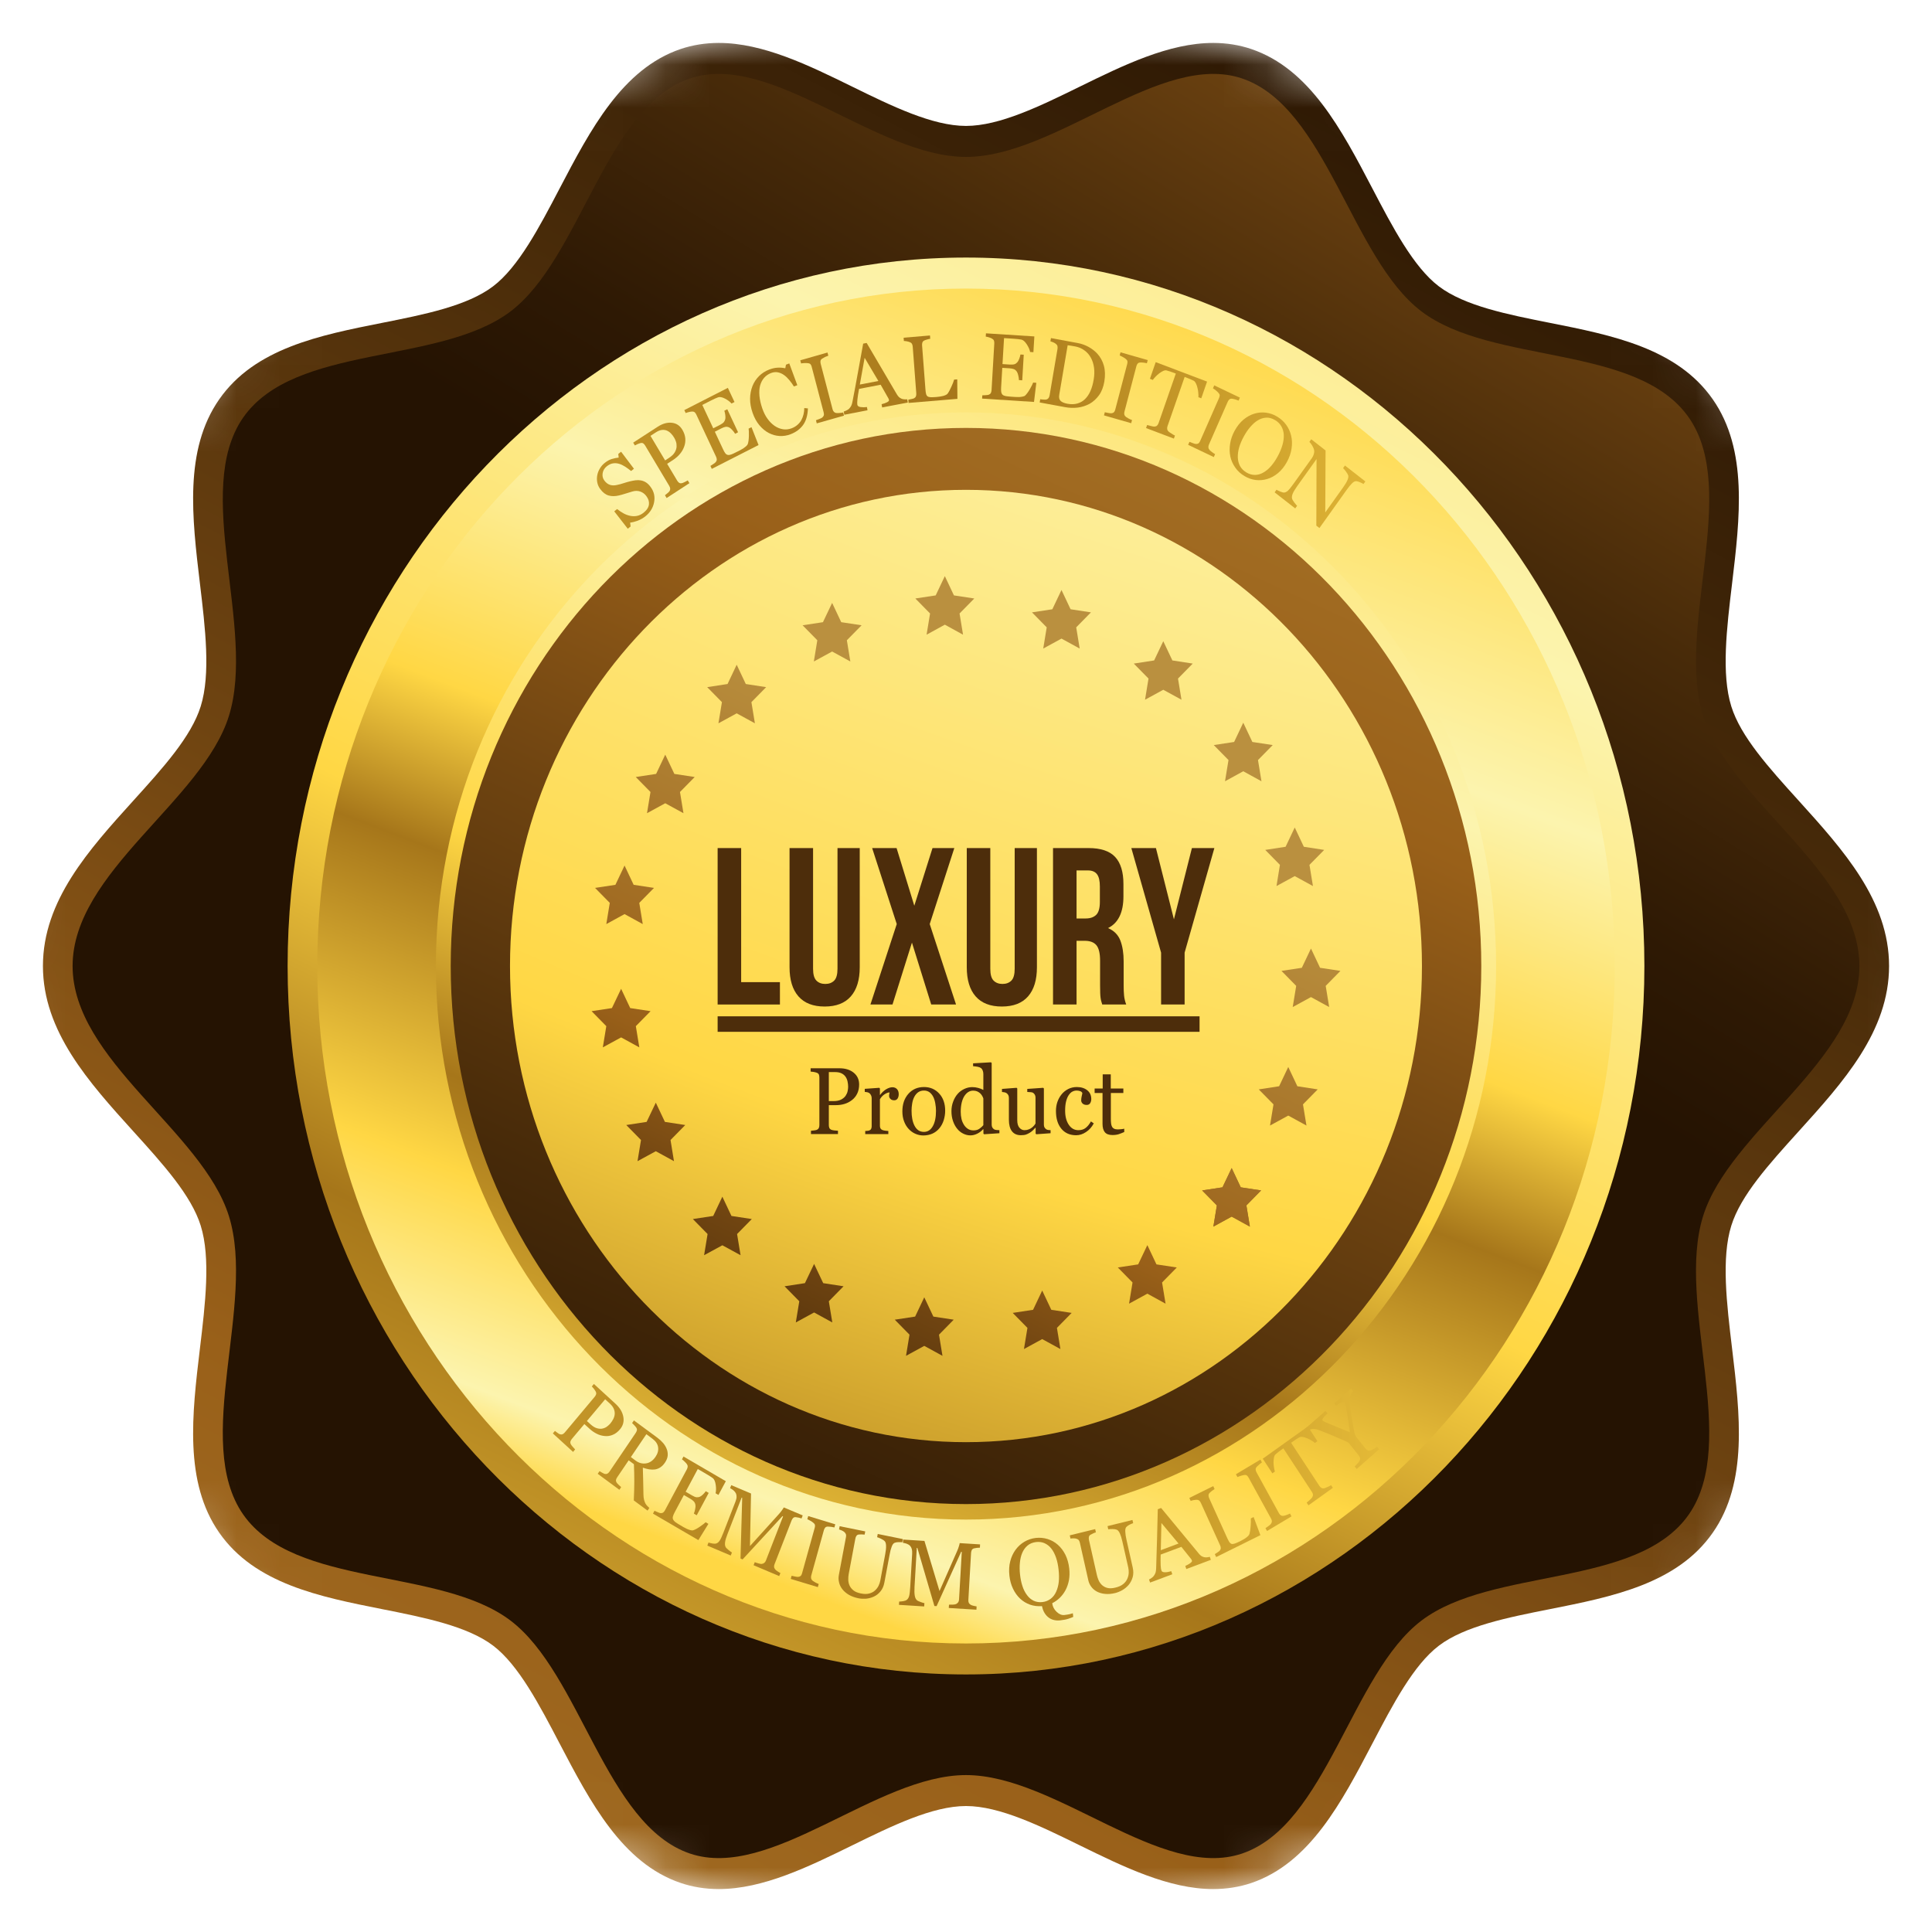 <svg width="45" height="45" viewBox="0 0 45 45" fill="none" xmlns="http://www.w3.org/2000/svg">
<mask id="mask0_548_117" style="mask-type:alpha" maskUnits="userSpaceOnUse" x="0" y="0" width="45" height="45">
<circle cx="22.5" cy="22.5" r="22.5" fill="#D9D9D9"/>
</mask>
<g mask="url(#mask0_548_117)">
<path d="M28.259 44C27.227 44 26.17 43.482 25.148 42.981C24.231 42.531 23.283 42.066 22.5 42.066C21.717 42.066 20.769 42.531 19.852 42.981C18.83 43.482 17.773 44 16.741 44C16.43 44 16.132 43.952 15.855 43.858C14.493 43.397 13.751 41.978 13.033 40.607C12.563 39.708 12.077 38.779 11.487 38.331C10.885 37.874 9.879 37.674 8.906 37.481C7.446 37.191 5.937 36.891 5.106 35.699C4.284 34.519 4.474 32.936 4.657 31.406C4.781 30.372 4.91 29.302 4.675 28.548C4.456 27.844 3.801 27.119 3.107 26.353C2.071 25.208 1 24.023 1 22.5C1 20.977 2.071 19.792 3.107 18.647C3.801 17.881 4.456 17.156 4.675 16.452C4.91 15.697 4.781 14.628 4.657 13.594C4.474 12.063 4.284 10.48 5.106 9.301C5.937 8.109 7.446 7.809 8.906 7.519C9.879 7.326 10.885 7.126 11.486 6.668C12.076 6.22 12.563 5.291 13.033 4.393C13.751 3.022 14.493 1.603 15.855 1.141C16.132 1.048 16.43 1 16.741 1C17.773 1 18.83 1.518 19.852 2.019C20.769 2.469 21.717 2.933 22.5 2.933C23.283 2.933 24.231 2.469 25.148 2.019C26.17 1.518 27.227 1 28.259 1C28.57 1 28.868 1.048 29.145 1.142C30.507 1.603 31.249 3.022 31.967 4.393C32.437 5.292 32.923 6.22 33.513 6.669C34.115 7.126 35.121 7.326 36.094 7.519C37.554 7.809 39.063 8.109 39.894 9.301C40.716 10.481 40.526 12.064 40.343 13.594C40.219 14.628 40.09 15.697 40.325 16.452C40.544 17.156 41.199 17.881 41.893 18.647C42.929 19.793 44 20.977 44 22.5C44 24.024 42.929 25.208 41.893 26.353C41.199 27.12 40.544 27.844 40.325 28.549C40.09 29.303 40.219 30.372 40.343 31.406C40.526 32.937 40.716 34.52 39.894 35.699C39.063 36.891 37.554 37.191 36.094 37.481C35.121 37.674 34.115 37.874 33.513 38.332C32.923 38.78 32.437 39.709 31.967 40.607C31.249 41.978 30.507 43.397 29.145 43.859C28.868 43.952 28.57 44 28.259 44Z" fill="url(#paint0_linear_548_117)"/>
<path d="M43.309 22.5C43.309 24.689 40.282 26.351 39.668 28.326C39.032 30.372 40.523 33.571 39.336 35.275C38.137 36.995 34.755 36.496 33.107 37.748C31.476 38.988 30.892 42.508 28.932 43.172C27.041 43.814 24.596 41.345 22.5 41.345C20.404 41.345 17.959 43.814 16.068 43.172C14.108 42.508 13.525 38.988 11.893 37.748C10.245 36.496 6.864 36.995 5.664 35.275C4.477 33.571 5.969 30.372 5.332 28.326C4.718 26.351 1.691 24.689 1.691 22.5C1.691 20.312 4.718 18.65 5.332 16.675C5.969 14.628 4.477 11.43 5.664 9.726C6.864 8.005 10.245 8.504 11.893 7.252C13.525 6.012 14.108 2.493 16.068 1.828C17.959 1.187 20.404 3.655 22.5 3.655C24.596 3.655 27.041 1.187 28.932 1.828C30.892 2.493 31.476 6.012 33.107 7.252C34.755 8.504 38.137 8.005 39.336 9.726C40.523 11.43 39.032 14.628 39.668 16.675C40.282 18.65 43.309 20.312 43.309 22.5Z" fill="url(#paint1_linear_548_117)"/>
<path d="M22.5 39.001C13.787 39.001 6.699 31.598 6.699 22.5C6.699 13.401 13.787 5.999 22.5 5.999C31.213 5.999 38.301 13.401 38.301 22.5C38.301 31.598 31.213 39.001 22.5 39.001Z" fill="url(#paint2_linear_548_117)"/>
<path d="M22.5 38.28C14.168 38.28 7.39 31.201 7.39 22.5C7.39 13.799 14.168 6.721 22.5 6.721C30.832 6.721 37.611 13.799 37.611 22.5C37.611 31.201 30.832 38.28 22.5 38.28Z" fill="url(#paint3_linear_548_117)"/>
<path d="M22.5 35.394C15.692 35.394 10.153 29.61 10.153 22.5C10.153 15.391 15.692 9.606 22.5 9.606C29.308 9.606 34.847 15.391 34.847 22.5C34.847 29.61 29.308 35.394 22.5 35.394Z" fill="url(#paint4_linear_548_117)"/>
<path d="M22.5 35.033C15.882 35.033 10.498 29.411 10.498 22.5C10.498 15.589 15.882 9.967 22.5 9.967C29.118 9.967 34.502 15.589 34.502 22.5C34.502 29.411 29.118 35.033 22.5 35.033Z" fill="url(#paint5_linear_548_117)"/>
<path d="M22.5 33.591C16.644 33.591 11.879 28.615 11.879 22.5C11.879 16.384 16.644 11.409 22.5 11.409C28.356 11.409 33.12 16.384 33.12 22.5C33.12 28.615 28.356 33.591 22.5 33.591Z" fill="url(#paint6_radial_548_117)"/>
<path d="M20.011 25.26C20.011 25.34 19.996 25.41 19.966 25.472C19.936 25.534 19.895 25.584 19.841 25.625C19.789 25.665 19.732 25.694 19.669 25.713C19.606 25.732 19.54 25.741 19.469 25.741H19.305V26.206C19.305 26.231 19.309 26.253 19.317 26.272C19.325 26.291 19.341 26.305 19.366 26.316C19.378 26.321 19.4 26.325 19.432 26.33C19.463 26.334 19.492 26.336 19.518 26.337V26.414H18.889V26.337C18.905 26.336 18.929 26.333 18.96 26.33C18.992 26.326 19.014 26.321 19.026 26.316C19.047 26.306 19.062 26.292 19.071 26.274C19.08 26.257 19.085 26.233 19.085 26.206V25.1C19.085 25.075 19.081 25.052 19.075 25.032C19.068 25.012 19.051 24.997 19.026 24.987C19 24.977 18.974 24.971 18.948 24.967C18.922 24.963 18.9 24.96 18.881 24.959V24.882H19.551C19.688 24.882 19.799 24.916 19.884 24.985C19.969 25.054 20.011 25.145 20.011 25.26ZM19.697 25.521C19.72 25.486 19.736 25.451 19.743 25.414C19.751 25.377 19.755 25.343 19.755 25.314C19.755 25.273 19.75 25.231 19.741 25.189C19.732 25.146 19.715 25.109 19.693 25.077C19.669 25.044 19.637 25.017 19.598 24.999C19.558 24.98 19.509 24.971 19.451 24.971H19.305V25.647H19.41C19.485 25.647 19.545 25.635 19.592 25.611C19.638 25.587 19.673 25.557 19.697 25.521Z" fill="#4D2D0B"/>
<path d="M20.933 25.487C20.933 25.524 20.925 25.556 20.908 25.585C20.89 25.613 20.864 25.628 20.828 25.628C20.789 25.628 20.76 25.617 20.74 25.596C20.719 25.575 20.709 25.552 20.709 25.527C20.709 25.511 20.71 25.497 20.713 25.484C20.715 25.471 20.718 25.458 20.72 25.445C20.687 25.445 20.649 25.459 20.606 25.486C20.562 25.514 20.525 25.552 20.495 25.603V26.223C20.495 26.248 20.5 26.268 20.509 26.284C20.518 26.3 20.533 26.312 20.553 26.32C20.57 26.327 20.592 26.332 20.62 26.336C20.647 26.34 20.671 26.342 20.691 26.343V26.415H20.153V26.343C20.169 26.342 20.185 26.341 20.202 26.339C20.219 26.338 20.234 26.335 20.246 26.331C20.265 26.324 20.28 26.313 20.289 26.296C20.298 26.28 20.303 26.259 20.303 26.233V25.577C20.303 25.554 20.298 25.532 20.288 25.511C20.278 25.489 20.264 25.472 20.246 25.459C20.233 25.451 20.217 25.444 20.2 25.44C20.182 25.436 20.162 25.434 20.142 25.432V25.361L20.481 25.337L20.495 25.352V25.502H20.5C20.543 25.444 20.591 25.4 20.643 25.369C20.695 25.339 20.743 25.324 20.787 25.324C20.83 25.324 20.866 25.339 20.893 25.368C20.92 25.398 20.933 25.437 20.933 25.487Z" fill="#4D2D0B"/>
<path d="M22.015 25.871C22.015 25.946 22.003 26.019 21.981 26.092C21.958 26.164 21.925 26.225 21.883 26.276C21.836 26.334 21.78 26.376 21.718 26.404C21.655 26.432 21.584 26.447 21.506 26.447C21.442 26.447 21.38 26.434 21.321 26.408C21.263 26.383 21.211 26.345 21.165 26.296C21.12 26.248 21.084 26.189 21.058 26.12C21.031 26.05 21.018 25.973 21.018 25.886C21.018 25.72 21.064 25.584 21.157 25.478C21.25 25.372 21.372 25.319 21.522 25.319C21.665 25.319 21.783 25.37 21.875 25.47C21.968 25.57 22.015 25.704 22.015 25.871ZM21.801 25.873C21.801 25.819 21.796 25.762 21.785 25.702C21.775 25.642 21.759 25.591 21.738 25.549C21.716 25.505 21.687 25.469 21.652 25.442C21.616 25.415 21.572 25.401 21.52 25.401C21.467 25.401 21.422 25.415 21.384 25.442C21.346 25.47 21.316 25.507 21.292 25.555C21.27 25.599 21.255 25.649 21.246 25.705C21.237 25.761 21.232 25.815 21.232 25.868C21.232 25.937 21.237 26.001 21.248 26.059C21.259 26.118 21.276 26.171 21.299 26.216C21.323 26.263 21.352 26.299 21.388 26.325C21.424 26.351 21.468 26.364 21.52 26.364C21.606 26.364 21.675 26.321 21.725 26.234C21.776 26.147 21.801 26.026 21.801 25.873Z" fill="#4D2D0B"/>
<path d="M23.278 26.395L22.921 26.419L22.906 26.404V26.304L22.897 26.302C22.862 26.344 22.817 26.378 22.765 26.404C22.712 26.431 22.658 26.445 22.602 26.445C22.544 26.445 22.488 26.431 22.434 26.404C22.38 26.377 22.333 26.339 22.294 26.29C22.253 26.24 22.221 26.181 22.197 26.111C22.173 26.041 22.161 25.964 22.161 25.88C22.161 25.803 22.174 25.73 22.2 25.661C22.225 25.592 22.26 25.531 22.305 25.479C22.347 25.431 22.398 25.393 22.459 25.364C22.52 25.335 22.582 25.321 22.645 25.321C22.693 25.321 22.74 25.327 22.785 25.34C22.831 25.352 22.871 25.368 22.904 25.387V25.017C22.904 24.986 22.899 24.959 22.889 24.934C22.88 24.909 22.866 24.89 22.849 24.877C22.829 24.863 22.803 24.853 22.771 24.847C22.738 24.841 22.703 24.837 22.665 24.834V24.767L23.082 24.743L23.098 24.759V26.194C23.098 26.219 23.103 26.241 23.112 26.258C23.121 26.276 23.135 26.291 23.153 26.303C23.166 26.312 23.185 26.317 23.21 26.32C23.235 26.322 23.257 26.323 23.278 26.324V26.395V26.395ZM22.904 26.208V25.585C22.898 25.566 22.889 25.546 22.877 25.525C22.864 25.503 22.849 25.483 22.83 25.465C22.81 25.447 22.787 25.432 22.76 25.42C22.733 25.409 22.702 25.403 22.666 25.403C22.625 25.403 22.587 25.414 22.552 25.436C22.518 25.458 22.487 25.49 22.46 25.532C22.435 25.572 22.414 25.624 22.399 25.686C22.385 25.748 22.377 25.817 22.377 25.893C22.377 25.953 22.383 26.008 22.394 26.057C22.405 26.107 22.424 26.153 22.45 26.195C22.474 26.235 22.505 26.268 22.542 26.292C22.579 26.317 22.624 26.329 22.676 26.329C22.731 26.329 22.776 26.316 22.812 26.291C22.848 26.266 22.879 26.238 22.904 26.208Z" fill="#4D2D0B"/>
<path d="M24.47 26.395L24.137 26.419L24.122 26.404V26.268H24.115C24.099 26.287 24.08 26.306 24.06 26.326C24.039 26.347 24.015 26.365 23.988 26.382C23.957 26.401 23.927 26.416 23.898 26.426C23.87 26.436 23.829 26.441 23.776 26.441C23.686 26.441 23.617 26.41 23.57 26.349C23.523 26.288 23.499 26.198 23.499 26.081V25.572C23.499 25.546 23.494 25.524 23.485 25.507C23.476 25.489 23.462 25.474 23.444 25.461C23.431 25.452 23.416 25.446 23.397 25.442C23.378 25.438 23.359 25.436 23.338 25.434V25.363L23.678 25.337L23.694 25.352V26.091C23.694 26.169 23.71 26.226 23.743 26.265C23.776 26.304 23.816 26.324 23.862 26.324C23.9 26.324 23.934 26.317 23.963 26.305C23.993 26.293 24.018 26.279 24.038 26.262C24.056 26.247 24.073 26.231 24.087 26.214C24.101 26.197 24.112 26.182 24.119 26.167V25.565C24.119 25.541 24.115 25.52 24.105 25.502C24.095 25.483 24.082 25.468 24.065 25.455C24.052 25.446 24.034 25.441 24.009 25.439C23.985 25.437 23.957 25.436 23.927 25.434V25.363L24.298 25.337L24.314 25.352V26.197C24.314 26.221 24.319 26.242 24.328 26.259C24.338 26.276 24.351 26.291 24.369 26.303C24.381 26.311 24.396 26.316 24.413 26.319C24.43 26.321 24.449 26.323 24.47 26.324V26.395V26.395Z" fill="#4D2D0B"/>
<path d="M25.066 26.442C24.919 26.442 24.803 26.391 24.72 26.289C24.636 26.187 24.595 26.049 24.595 25.877C24.595 25.802 24.606 25.733 24.628 25.668C24.651 25.602 24.683 25.543 24.726 25.49C24.767 25.439 24.818 25.398 24.879 25.366C24.94 25.335 25.007 25.319 25.08 25.319C25.18 25.319 25.261 25.344 25.324 25.394C25.386 25.444 25.418 25.512 25.418 25.599C25.418 25.635 25.409 25.667 25.393 25.694C25.376 25.722 25.349 25.736 25.311 25.736C25.27 25.736 25.239 25.725 25.216 25.704C25.194 25.682 25.183 25.658 25.183 25.632C25.183 25.599 25.187 25.566 25.195 25.532C25.204 25.498 25.208 25.473 25.21 25.457C25.197 25.435 25.179 25.42 25.154 25.413C25.13 25.405 25.104 25.401 25.076 25.401C25.043 25.401 25.011 25.409 24.981 25.424C24.951 25.438 24.922 25.465 24.894 25.505C24.869 25.541 24.848 25.59 24.832 25.651C24.816 25.712 24.809 25.785 24.809 25.87C24.809 26.004 24.837 26.113 24.894 26.198C24.951 26.282 25.025 26.324 25.117 26.324C25.184 26.324 25.24 26.308 25.285 26.273C25.33 26.239 25.372 26.189 25.41 26.12L25.476 26.166C25.431 26.251 25.371 26.318 25.296 26.367C25.222 26.417 25.145 26.442 25.066 26.442Z" fill="#4D2D0B"/>
<path d="M26.186 26.367C26.141 26.387 26.099 26.403 26.059 26.417C26.019 26.43 25.97 26.437 25.912 26.437C25.827 26.437 25.767 26.414 25.732 26.369C25.697 26.324 25.68 26.261 25.68 26.179V25.458H25.496V25.354H25.684V25.023H25.872V25.354H26.165V25.458H25.874V26.052C25.874 26.097 25.875 26.134 25.879 26.164C25.882 26.194 25.889 26.22 25.901 26.242C25.912 26.263 25.928 26.279 25.951 26.29C25.973 26.301 26.002 26.306 26.039 26.306C26.057 26.306 26.082 26.304 26.115 26.301C26.149 26.298 26.172 26.294 26.186 26.289V26.367H26.186Z" fill="#4D2D0B"/>
<path d="M29.031 28.076L29.112 28.57L28.688 28.337L28.262 28.57L28.343 28.076L28 27.727L28.474 27.655L28.688 27.206L28.9 27.655L29.374 27.727L29.031 28.076Z" fill="url(#paint7_linear_548_117)"/>
<path d="M30.349 25.723L30.43 26.216L30.006 25.984L29.581 26.216L29.662 25.723L29.319 25.374L29.793 25.301L30.006 24.852L30.218 25.301L30.692 25.374L30.349 25.723Z" fill="url(#paint8_linear_548_117)"/>
<path d="M30.878 22.963L30.959 23.456L30.535 23.224L30.11 23.456L30.191 22.963L29.848 22.614L30.322 22.542L30.535 22.093L30.747 22.542L31.221 22.614L30.878 22.963Z" fill="url(#paint9_linear_548_117)"/>
<path d="M30.5 20.144L30.581 20.638L30.157 20.406L29.732 20.638L29.812 20.144L29.47 19.796L29.944 19.723L30.157 19.274L30.369 19.723L30.843 19.796L30.5 20.144Z" fill="url(#paint10_linear_548_117)"/>
<path d="M29.301 17.703L29.382 18.197L28.958 17.964L28.533 18.197L28.614 17.703L28.271 17.354L28.745 17.282L28.958 16.833L29.17 17.282L29.644 17.354L29.301 17.703Z" fill="url(#paint11_linear_548_117)"/>
<path d="M27.438 15.805L27.519 16.298L27.095 16.066L26.67 16.298L26.751 15.805L26.408 15.456L26.882 15.383L27.095 14.935L27.307 15.383L27.781 15.456L27.438 15.805Z" fill="url(#paint12_linear_548_117)"/>
<path d="M25.067 14.612L25.148 15.106L24.724 14.874L24.299 15.106L24.38 14.612L24.037 14.263L24.511 14.191L24.724 13.742L24.936 14.191L25.41 14.263L25.067 14.612Z" fill="url(#paint13_linear_548_117)"/>
<path d="M22.35 14.289L22.431 14.783L22.007 14.55L21.582 14.783L21.663 14.289L21.32 13.94L21.794 13.868L22.007 13.419L22.219 13.868L22.693 13.94L22.35 14.289Z" fill="url(#paint14_linear_548_117)"/>
<path d="M19.725 14.913L19.806 15.407L19.382 15.175L18.956 15.407L19.037 14.913L18.694 14.564L19.168 14.492L19.382 14.043L19.594 14.492L20.068 14.564L19.725 14.913Z" fill="url(#paint15_linear_548_117)"/>
<path d="M17.502 16.354L17.583 16.847L17.159 16.615L16.734 16.847L16.815 16.354L16.472 16.005L16.946 15.932L17.159 15.483L17.371 15.932L17.845 16.005L17.502 16.354Z" fill="url(#paint16_linear_548_117)"/>
<path d="M15.838 18.447L15.919 18.941L15.495 18.709L15.07 18.941L15.151 18.447L14.808 18.098L15.282 18.026L15.495 17.577L15.707 18.026L16.181 18.098L15.838 18.447Z" fill="url(#paint17_linear_548_117)"/>
<path d="M14.89 21.03L14.971 21.524L14.547 21.291L14.122 21.524L14.203 21.03L13.86 20.681L14.334 20.609L14.547 20.16L14.759 20.609L15.233 20.681L14.89 21.03Z" fill="url(#paint18_linear_548_117)"/>
<path d="M14.81 23.901L14.891 24.395L14.467 24.163L14.041 24.395L14.122 23.901L13.779 23.552L14.253 23.48L14.467 23.031L14.679 23.48L15.153 23.552L14.81 23.901Z" fill="url(#paint19_linear_548_117)"/>
<path d="M15.618 26.553L15.698 27.046L15.275 26.814L14.849 27.046L14.93 26.553L14.587 26.204L15.061 26.131L15.275 25.683L15.487 26.131L15.961 26.204L15.618 26.553Z" fill="url(#paint20_linear_548_117)"/>
<path d="M17.168 28.743L17.249 29.236L16.825 29.005L16.4 29.236L16.481 28.743L16.138 28.394L16.612 28.322L16.825 27.873L17.037 28.322L17.511 28.394L17.168 28.743Z" fill="url(#paint21_linear_548_117)"/>
<path d="M19.305 30.309L19.386 30.802L18.962 30.57L18.536 30.802L18.617 30.309L18.274 29.96L18.748 29.887L18.962 29.439L19.174 29.887L19.648 29.96L19.305 30.309Z" fill="url(#paint22_linear_548_117)"/>
<path d="M21.871 31.087L21.952 31.58L21.528 31.348L21.103 31.58L21.184 31.087L20.841 30.738L21.315 30.666L21.528 30.217L21.74 30.666L22.214 30.738L21.871 31.087Z" fill="url(#paint23_linear_548_117)"/>
<path d="M24.618 30.929L24.699 31.422L24.275 31.19L23.85 31.422L23.931 30.929L23.588 30.58L24.062 30.508L24.275 30.059L24.487 30.508L24.961 30.58L24.618 30.929Z" fill="url(#paint24_linear_548_117)"/>
<path d="M27.067 29.871L27.148 30.365L26.724 30.132L26.298 30.365L26.379 29.871L26.036 29.522L26.51 29.45L26.724 29.001L26.936 29.45L27.41 29.522L27.067 29.871Z" fill="url(#paint25_linear_548_117)"/>
<path d="M29.031 28.076L29.112 28.57L28.688 28.337L28.262 28.57L28.343 28.076L28 27.727L28.474 27.655L28.688 27.206L28.9 27.655L29.374 27.727L29.031 28.076Z" fill="url(#paint26_linear_548_117)"/>
<path d="M16.715 19.753H17.263V22.876H18.166V23.397H16.715V19.753Z" fill="#4D2D0B"/>
<path d="M18.938 19.753V22.564C18.938 22.696 18.964 22.788 19.016 22.84C19.067 22.892 19.136 22.918 19.223 22.918C19.309 22.918 19.378 22.892 19.43 22.84C19.481 22.788 19.507 22.696 19.507 22.564V19.753H20.025V22.528C20.025 22.823 19.956 23.049 19.818 23.207C19.68 23.365 19.477 23.444 19.208 23.444C18.939 23.444 18.735 23.365 18.597 23.207C18.459 23.049 18.39 22.823 18.39 22.528V19.753H18.938Z" fill="#4D2D0B"/>
<path d="M22.228 19.753L21.655 21.523L22.268 23.397H21.69L21.241 21.955L20.788 23.397H20.274L20.887 21.523L20.314 19.753H20.883L21.296 21.096L21.72 19.753H22.228Z" fill="#4D2D0B"/>
<path d="M23.066 19.753V22.564C23.066 22.696 23.091 22.788 23.143 22.84C23.195 22.892 23.264 22.918 23.35 22.918C23.436 22.918 23.505 22.892 23.557 22.84C23.608 22.788 23.634 22.696 23.634 22.564V19.753H24.152V22.528C24.152 22.823 24.084 23.049 23.946 23.207C23.808 23.365 23.604 23.444 23.335 23.444C23.066 23.444 22.862 23.365 22.724 23.207C22.586 23.049 22.518 22.823 22.518 22.528V19.753H23.066Z" fill="#4D2D0B"/>
<path d="M25.673 23.397C25.666 23.373 25.66 23.35 25.653 23.329C25.646 23.308 25.641 23.283 25.636 23.251C25.631 23.22 25.628 23.18 25.626 23.132C25.624 23.083 25.623 23.022 25.623 22.949V22.377C25.623 22.207 25.595 22.087 25.539 22.018C25.482 21.948 25.391 21.913 25.264 21.913H25.075V23.397H24.527V19.753H25.354C25.64 19.753 25.847 19.823 25.975 19.961C26.103 20.1 26.167 20.31 26.167 20.591V20.878C26.167 21.252 26.047 21.499 25.808 21.617C25.947 21.676 26.043 21.772 26.095 21.906C26.146 22.039 26.172 22.201 26.172 22.392V22.954C26.172 23.045 26.175 23.124 26.182 23.191C26.189 23.259 26.205 23.328 26.232 23.397H25.673V23.397ZM25.075 20.274V21.393H25.289C25.392 21.393 25.473 21.365 25.531 21.31C25.589 21.254 25.618 21.153 25.618 21.008V20.648C25.618 20.517 25.596 20.421 25.551 20.362C25.506 20.303 25.436 20.274 25.339 20.274H25.075V20.274Z" fill="#4D2D0B"/>
<path d="M27.044 22.189L26.351 19.753H26.924L27.343 21.413L27.762 19.753H28.285L27.592 22.189V23.397H27.044V22.189H27.044Z" fill="#4D2D0B"/>
<path d="M27.94 23.672H16.715V24.033H27.94V23.672Z" fill="#4D2D0B"/>
<path d="M14.929 11.19C14.974 11.199 15.015 11.215 15.052 11.24C15.088 11.264 15.123 11.299 15.155 11.344C15.234 11.451 15.26 11.569 15.235 11.699C15.21 11.829 15.142 11.939 15.03 12.028C14.978 12.069 14.92 12.102 14.856 12.127C14.792 12.151 14.732 12.166 14.677 12.173L14.688 12.263L14.622 12.315L14.307 11.91L14.374 11.857C14.425 11.897 14.475 11.931 14.523 11.957C14.571 11.984 14.624 12.003 14.68 12.015C14.733 12.026 14.785 12.027 14.838 12.016C14.89 12.006 14.941 11.981 14.992 11.941C15.029 11.911 15.058 11.88 15.079 11.847C15.099 11.815 15.112 11.782 15.115 11.749C15.119 11.716 15.116 11.684 15.106 11.652C15.096 11.62 15.079 11.587 15.054 11.554C15.019 11.506 14.973 11.471 14.916 11.45C14.859 11.429 14.797 11.428 14.729 11.448C14.683 11.461 14.631 11.477 14.572 11.496C14.513 11.515 14.461 11.529 14.417 11.54C14.329 11.561 14.248 11.562 14.176 11.541C14.103 11.52 14.038 11.469 13.979 11.389C13.945 11.343 13.923 11.293 13.912 11.239C13.901 11.185 13.9 11.129 13.911 11.071C13.921 11.016 13.941 10.963 13.972 10.912C14.002 10.861 14.041 10.817 14.088 10.78C14.142 10.737 14.196 10.707 14.25 10.691C14.305 10.674 14.358 10.663 14.41 10.658L14.401 10.573L14.466 10.521L14.766 10.918L14.7 10.971C14.654 10.934 14.609 10.901 14.563 10.871C14.517 10.841 14.47 10.818 14.421 10.803C14.373 10.789 14.325 10.785 14.277 10.793C14.229 10.8 14.181 10.823 14.132 10.862C14.08 10.904 14.048 10.956 14.037 11.02C14.026 11.084 14.039 11.141 14.075 11.191C14.114 11.243 14.157 11.277 14.206 11.293C14.254 11.309 14.309 11.31 14.37 11.296C14.424 11.284 14.476 11.271 14.525 11.254C14.574 11.238 14.623 11.224 14.671 11.212C14.714 11.201 14.758 11.193 14.802 11.187C14.846 11.181 14.888 11.182 14.929 11.19Z" fill="url(#paint27_linear_548_117)"/>
<path d="M15.893 10.009C15.933 10.076 15.956 10.144 15.962 10.212C15.967 10.281 15.958 10.347 15.933 10.41C15.909 10.473 15.876 10.529 15.832 10.579C15.789 10.63 15.737 10.674 15.678 10.713L15.539 10.803L15.773 11.195C15.786 11.216 15.8 11.233 15.817 11.244C15.833 11.256 15.854 11.259 15.88 11.254C15.893 11.252 15.914 11.244 15.943 11.23C15.971 11.216 15.997 11.203 16.019 11.189L16.058 11.254L15.527 11.6L15.488 11.535C15.501 11.525 15.52 11.509 15.545 11.489C15.569 11.469 15.586 11.453 15.593 11.441C15.606 11.422 15.611 11.402 15.61 11.382C15.609 11.362 15.601 11.339 15.587 11.316L15.03 10.383C15.018 10.361 15.003 10.344 14.987 10.331C14.972 10.318 14.95 10.314 14.923 10.319C14.897 10.326 14.871 10.335 14.848 10.345C14.824 10.356 14.804 10.366 14.787 10.375L14.748 10.31L15.314 9.943C15.429 9.867 15.54 9.836 15.646 9.847C15.753 9.858 15.835 9.912 15.893 10.009ZM15.759 10.402C15.761 10.36 15.756 10.321 15.744 10.286C15.732 10.25 15.718 10.22 15.703 10.195C15.683 10.16 15.658 10.128 15.629 10.097C15.599 10.066 15.567 10.044 15.532 10.029C15.495 10.014 15.454 10.009 15.412 10.015C15.369 10.021 15.323 10.04 15.274 10.072L15.151 10.152L15.492 10.724L15.581 10.666C15.644 10.625 15.689 10.582 15.716 10.536C15.743 10.49 15.757 10.445 15.759 10.402Z" fill="url(#paint28_linear_548_117)"/>
<path d="M17.504 9.95L17.668 10.366L16.579 10.921L16.547 10.852C16.565 10.841 16.589 10.826 16.618 10.806C16.646 10.787 16.664 10.772 16.671 10.763C16.687 10.743 16.695 10.723 16.695 10.704C16.695 10.685 16.69 10.663 16.679 10.639L16.218 9.655C16.209 9.634 16.196 9.617 16.182 9.604C16.167 9.591 16.147 9.585 16.121 9.586C16.1 9.586 16.075 9.59 16.043 9.598C16.012 9.606 15.988 9.613 15.971 9.621L15.939 9.552L16.953 9.034L17.108 9.364L17.038 9.399C17.003 9.357 16.952 9.319 16.886 9.284C16.819 9.25 16.766 9.24 16.727 9.254C16.706 9.261 16.683 9.271 16.655 9.283C16.628 9.295 16.598 9.31 16.564 9.327L16.358 9.432L16.613 9.976L16.761 9.901C16.808 9.877 16.84 9.854 16.858 9.834C16.875 9.813 16.887 9.788 16.894 9.758C16.898 9.732 16.898 9.701 16.893 9.665C16.888 9.629 16.881 9.596 16.871 9.567L16.94 9.532L17.191 10.068L17.122 10.104C17.105 10.074 17.083 10.045 17.056 10.016C17.029 9.987 17.007 9.968 16.988 9.958C16.957 9.943 16.927 9.938 16.899 9.942C16.872 9.947 16.837 9.959 16.797 9.98L16.65 10.056L16.842 10.466C16.861 10.507 16.879 10.538 16.895 10.559C16.912 10.58 16.931 10.592 16.953 10.596C16.975 10.6 17 10.597 17.03 10.586C17.059 10.576 17.099 10.558 17.15 10.531C17.171 10.521 17.198 10.507 17.231 10.491C17.264 10.473 17.292 10.458 17.313 10.444C17.335 10.429 17.357 10.412 17.379 10.393C17.401 10.373 17.414 10.355 17.419 10.338C17.433 10.293 17.441 10.231 17.443 10.152C17.444 10.074 17.443 10.018 17.437 9.983L17.504 9.95Z" fill="url(#paint29_linear_548_117)"/>
<path d="M18.41 10.116C18.328 10.147 18.244 10.16 18.157 10.155C18.07 10.15 17.987 10.127 17.907 10.085C17.827 10.044 17.755 9.984 17.689 9.906C17.623 9.828 17.57 9.731 17.53 9.617C17.49 9.503 17.47 9.392 17.471 9.287C17.472 9.18 17.491 9.083 17.526 8.993C17.561 8.904 17.613 8.826 17.68 8.759C17.747 8.693 17.826 8.642 17.916 8.608C17.984 8.582 18.048 8.567 18.109 8.564C18.17 8.56 18.23 8.565 18.291 8.578L18.307 8.494L18.384 8.465L18.571 8.972L18.492 9.002C18.464 8.956 18.43 8.908 18.389 8.858C18.348 8.808 18.307 8.768 18.265 8.738C18.218 8.704 18.169 8.682 18.117 8.672C18.066 8.662 18.013 8.668 17.958 8.689C17.896 8.713 17.843 8.749 17.799 8.799C17.756 8.848 17.724 8.909 17.704 8.98C17.686 9.049 17.681 9.129 17.689 9.221C17.698 9.314 17.72 9.411 17.756 9.515C17.788 9.607 17.828 9.687 17.877 9.754C17.926 9.822 17.981 9.877 18.043 9.92C18.104 9.961 18.168 9.987 18.236 9.998C18.303 10.009 18.372 10.001 18.441 9.975C18.493 9.955 18.538 9.928 18.576 9.894C18.614 9.861 18.644 9.824 18.666 9.783C18.688 9.741 18.705 9.697 18.716 9.65C18.727 9.603 18.733 9.554 18.733 9.504L18.818 9.513C18.812 9.675 18.774 9.805 18.704 9.901C18.634 9.996 18.536 10.068 18.41 10.116Z" fill="url(#paint30_linear_548_117)"/>
<path d="M19.658 9.681L19.024 9.861L19.005 9.788C19.023 9.782 19.048 9.772 19.081 9.76C19.114 9.747 19.137 9.736 19.149 9.727C19.168 9.712 19.181 9.695 19.187 9.677C19.193 9.658 19.192 9.635 19.185 9.607L18.906 8.543C18.9 8.518 18.891 8.5 18.879 8.485C18.868 8.471 18.847 8.462 18.817 8.459C18.795 8.456 18.768 8.456 18.736 8.457C18.704 8.458 18.678 8.461 18.659 8.465L18.64 8.392L19.274 8.211L19.293 8.285C19.273 8.291 19.249 8.301 19.221 8.313C19.194 8.326 19.171 8.339 19.151 8.352C19.128 8.367 19.115 8.385 19.111 8.406C19.108 8.427 19.109 8.449 19.115 8.472L19.393 9.536C19.399 9.559 19.409 9.578 19.424 9.592C19.438 9.607 19.457 9.617 19.483 9.62C19.499 9.622 19.523 9.622 19.556 9.619C19.589 9.617 19.617 9.613 19.639 9.607L19.658 9.681Z" fill="url(#paint31_linear_548_117)"/>
<path d="M21.144 9.376L20.547 9.49L20.534 9.415C20.586 9.402 20.629 9.386 20.662 9.369C20.694 9.352 20.709 9.336 20.707 9.32C20.706 9.313 20.703 9.306 20.701 9.297C20.698 9.288 20.694 9.28 20.69 9.274L20.512 8.961L20.009 9.058C19.998 9.111 19.991 9.157 19.985 9.196C19.98 9.234 19.975 9.27 19.971 9.303C19.968 9.335 19.966 9.361 19.966 9.38C19.966 9.4 19.967 9.416 19.969 9.428C19.974 9.456 19.999 9.474 20.044 9.481C20.09 9.488 20.139 9.488 20.193 9.481L20.206 9.556L19.666 9.66L19.652 9.585C19.67 9.58 19.691 9.572 19.716 9.56C19.741 9.548 19.761 9.535 19.776 9.521C19.799 9.496 19.817 9.473 19.828 9.449C19.839 9.425 19.849 9.394 19.856 9.354C19.895 9.153 19.938 8.926 19.983 8.675C20.029 8.424 20.07 8.2 20.105 8.004L20.186 7.988L20.892 9.189C20.908 9.214 20.923 9.235 20.939 9.249C20.954 9.263 20.975 9.276 21.001 9.288C21.018 9.295 21.04 9.3 21.066 9.301C21.092 9.303 21.114 9.303 21.131 9.3L21.144 9.376ZM20.459 8.874L20.139 8.334L20.027 8.957L20.459 8.874Z" fill="url(#paint32_linear_548_117)"/>
<path d="M22.296 8.836L22.3 9.29L21.163 9.385L21.157 9.309C21.174 9.306 21.197 9.301 21.228 9.295C21.259 9.289 21.28 9.283 21.292 9.276C21.312 9.265 21.326 9.25 21.333 9.231C21.341 9.213 21.344 9.19 21.342 9.162L21.259 8.074C21.257 8.05 21.252 8.029 21.242 8.011C21.233 7.993 21.216 7.979 21.192 7.97C21.176 7.963 21.153 7.956 21.124 7.95C21.095 7.945 21.071 7.942 21.053 7.942L21.047 7.866L21.661 7.814L21.667 7.891C21.648 7.893 21.623 7.899 21.593 7.908C21.564 7.916 21.542 7.924 21.529 7.93C21.506 7.941 21.491 7.957 21.484 7.978C21.477 7.999 21.475 8.022 21.477 8.045L21.555 9.066C21.558 9.113 21.563 9.149 21.57 9.175C21.576 9.2 21.588 9.22 21.605 9.232C21.622 9.244 21.646 9.25 21.677 9.252C21.709 9.253 21.753 9.251 21.809 9.247C21.834 9.245 21.86 9.242 21.887 9.238C21.915 9.234 21.94 9.229 21.965 9.223C21.988 9.217 22.01 9.209 22.029 9.2C22.049 9.191 22.063 9.18 22.072 9.168C22.098 9.133 22.126 9.08 22.158 9.01C22.191 8.941 22.212 8.884 22.223 8.842L22.296 8.836Z" fill="url(#paint33_linear_548_117)"/>
<path d="M24.138 8.916L24.084 9.362L22.875 9.284L22.88 9.208C22.9 9.208 22.928 9.207 22.962 9.204C22.997 9.202 23.019 9.199 23.03 9.194C23.052 9.185 23.068 9.172 23.078 9.155C23.087 9.139 23.093 9.117 23.095 9.091L23.159 7.998C23.16 7.974 23.158 7.953 23.151 7.934C23.145 7.916 23.13 7.9 23.107 7.887C23.089 7.876 23.064 7.866 23.034 7.857C23.003 7.848 22.979 7.842 22.96 7.84L22.965 7.764L24.092 7.836L24.07 8.203L23.993 8.198C23.983 8.142 23.956 8.083 23.915 8.019C23.873 7.955 23.831 7.919 23.791 7.91C23.77 7.906 23.744 7.902 23.715 7.899C23.686 7.895 23.652 7.893 23.615 7.89L23.386 7.875L23.35 8.48L23.514 8.491C23.567 8.494 23.606 8.491 23.631 8.483C23.656 8.474 23.678 8.458 23.698 8.435C23.714 8.415 23.729 8.388 23.741 8.354C23.754 8.32 23.763 8.288 23.768 8.257L23.845 8.262L23.81 8.858L23.733 8.853C23.732 8.819 23.727 8.782 23.717 8.743C23.708 8.704 23.697 8.675 23.685 8.658C23.665 8.628 23.642 8.609 23.616 8.598C23.589 8.588 23.554 8.581 23.509 8.578L23.345 8.568L23.318 9.024C23.316 9.07 23.316 9.106 23.321 9.133C23.326 9.159 23.336 9.18 23.353 9.195C23.37 9.21 23.394 9.22 23.425 9.226C23.455 9.231 23.499 9.236 23.556 9.24C23.578 9.241 23.608 9.243 23.645 9.246C23.682 9.248 23.713 9.249 23.739 9.248C23.765 9.246 23.792 9.243 23.82 9.237C23.848 9.232 23.869 9.223 23.881 9.21C23.914 9.178 23.951 9.128 23.989 9.061C24.028 8.993 24.053 8.943 24.064 8.911L24.138 8.916Z" fill="url(#paint34_linear_548_117)"/>
<path d="M25.722 8.888C25.7 9.016 25.659 9.122 25.597 9.207C25.535 9.292 25.462 9.358 25.379 9.405C25.294 9.451 25.203 9.48 25.106 9.493C25.008 9.505 24.91 9.502 24.812 9.484L24.216 9.374L24.229 9.299C24.249 9.303 24.274 9.305 24.306 9.307C24.339 9.309 24.36 9.309 24.371 9.306C24.393 9.3 24.41 9.289 24.422 9.273C24.434 9.257 24.442 9.236 24.447 9.21L24.631 8.128C24.635 8.104 24.634 8.081 24.63 8.061C24.625 8.041 24.612 8.023 24.591 8.007C24.572 7.993 24.551 7.981 24.527 7.971C24.504 7.962 24.484 7.955 24.466 7.95L24.479 7.875L25.107 7.991C25.193 8.007 25.276 8.037 25.355 8.08C25.434 8.124 25.5 8.175 25.554 8.233C25.628 8.312 25.68 8.406 25.711 8.516C25.742 8.627 25.745 8.751 25.722 8.888ZM25.474 8.842C25.491 8.741 25.494 8.648 25.482 8.562C25.47 8.475 25.445 8.397 25.406 8.328C25.369 8.261 25.32 8.205 25.257 8.16C25.195 8.114 25.122 8.083 25.039 8.068C25.012 8.063 24.98 8.058 24.945 8.052C24.91 8.047 24.885 8.043 24.868 8.041L24.672 9.194C24.661 9.258 24.672 9.305 24.703 9.337C24.735 9.368 24.788 9.39 24.862 9.404C24.948 9.42 25.025 9.418 25.095 9.398C25.164 9.378 25.224 9.344 25.273 9.295C25.325 9.243 25.367 9.181 25.399 9.106C25.432 9.032 25.457 8.944 25.474 8.842Z" fill="url(#paint35_linear_548_117)"/>
<path d="M26.348 9.857L25.714 9.675L25.733 9.602C25.751 9.606 25.778 9.611 25.812 9.618C25.846 9.625 25.871 9.627 25.887 9.626C25.911 9.623 25.93 9.616 25.944 9.603C25.958 9.59 25.969 9.57 25.976 9.542L26.255 8.478C26.261 8.454 26.263 8.432 26.26 8.414C26.257 8.396 26.243 8.377 26.219 8.358C26.201 8.344 26.178 8.329 26.15 8.314C26.122 8.298 26.098 8.287 26.08 8.279L26.099 8.206L26.733 8.387L26.713 8.461C26.693 8.455 26.668 8.451 26.638 8.447C26.608 8.444 26.582 8.442 26.559 8.443C26.532 8.445 26.512 8.453 26.498 8.469C26.485 8.485 26.475 8.505 26.469 8.528L26.19 9.591C26.184 9.614 26.183 9.636 26.188 9.656C26.193 9.676 26.206 9.695 26.227 9.712C26.239 9.721 26.26 9.734 26.29 9.75C26.32 9.765 26.345 9.777 26.367 9.783L26.348 9.857Z" fill="url(#paint36_linear_548_117)"/>
<path d="M27.98 9.277L27.913 9.252C27.915 9.225 27.915 9.193 27.911 9.154C27.908 9.114 27.902 9.077 27.893 9.04C27.885 9.002 27.873 8.966 27.858 8.935C27.843 8.903 27.826 8.881 27.806 8.869C27.787 8.859 27.762 8.848 27.732 8.835C27.702 8.822 27.674 8.81 27.649 8.801L27.593 8.779L27.194 9.925C27.186 9.947 27.183 9.969 27.186 9.991C27.189 10.013 27.199 10.033 27.219 10.052C27.229 10.061 27.25 10.076 27.285 10.098C27.319 10.121 27.346 10.136 27.367 10.145L27.342 10.216L26.694 9.97L26.719 9.899C26.738 9.904 26.766 9.912 26.805 9.922C26.843 9.932 26.87 9.937 26.887 9.936C26.911 9.935 26.931 9.929 26.947 9.916C26.962 9.903 26.975 9.883 26.985 9.856L27.387 8.701L27.331 8.68C27.311 8.672 27.286 8.663 27.256 8.653C27.226 8.643 27.197 8.634 27.168 8.627C27.146 8.622 27.119 8.627 27.088 8.642C27.057 8.657 27.027 8.676 26.997 8.699C26.967 8.722 26.939 8.748 26.912 8.776C26.885 8.805 26.865 8.829 26.852 8.849L26.784 8.823L26.919 8.435L28.115 8.888L27.98 9.277Z" fill="url(#paint37_linear_548_117)"/>
<path d="M28.272 10.646L27.674 10.361L27.705 10.291C27.722 10.298 27.747 10.308 27.78 10.32C27.813 10.333 27.837 10.34 27.853 10.341C27.877 10.342 27.897 10.338 27.913 10.328C27.928 10.318 27.942 10.3 27.953 10.274L28.394 9.27C28.404 9.247 28.409 9.226 28.409 9.208C28.409 9.189 28.398 9.169 28.377 9.146C28.362 9.129 28.341 9.111 28.316 9.09C28.291 9.07 28.269 9.055 28.252 9.045L28.282 8.976L28.879 9.261L28.849 9.331C28.829 9.322 28.805 9.314 28.777 9.305C28.748 9.296 28.722 9.291 28.7 9.287C28.672 9.284 28.651 9.289 28.635 9.303C28.619 9.316 28.607 9.334 28.597 9.356L28.157 10.358C28.148 10.38 28.144 10.401 28.146 10.422C28.148 10.443 28.157 10.463 28.175 10.483C28.186 10.495 28.204 10.511 28.231 10.531C28.258 10.551 28.282 10.567 28.302 10.577L28.272 10.646Z" fill="url(#paint38_linear_548_117)"/>
<path d="M30.073 10.148C30.096 10.242 30.099 10.342 30.083 10.447C30.068 10.552 30.032 10.656 29.974 10.761C29.917 10.866 29.848 10.952 29.769 11.018C29.69 11.084 29.605 11.131 29.515 11.157C29.427 11.183 29.338 11.191 29.247 11.18C29.156 11.168 29.069 11.138 28.986 11.088C28.898 11.036 28.826 10.97 28.771 10.89C28.715 10.811 28.677 10.725 28.657 10.632C28.637 10.539 28.635 10.441 28.652 10.336C28.668 10.232 28.703 10.131 28.757 10.033C28.816 9.925 28.885 9.839 28.963 9.774C29.041 9.709 29.125 9.663 29.216 9.635C29.305 9.608 29.395 9.6 29.487 9.612C29.579 9.624 29.666 9.654 29.746 9.703C29.83 9.753 29.9 9.816 29.957 9.894C30.013 9.971 30.052 10.056 30.073 10.148ZM29.426 11.006C29.49 10.97 29.55 10.92 29.604 10.857C29.659 10.795 29.71 10.72 29.758 10.632C29.808 10.541 29.845 10.453 29.87 10.367C29.895 10.281 29.905 10.201 29.902 10.128C29.898 10.056 29.879 9.99 29.846 9.931C29.813 9.872 29.765 9.824 29.701 9.786C29.63 9.743 29.56 9.724 29.491 9.728C29.422 9.732 29.356 9.754 29.294 9.792C29.234 9.829 29.177 9.879 29.122 9.944C29.067 10.008 29.017 10.081 28.973 10.162C28.924 10.251 28.887 10.337 28.863 10.418C28.84 10.499 28.829 10.578 28.831 10.654C28.834 10.728 28.851 10.794 28.882 10.854C28.914 10.914 28.964 10.964 29.032 11.005C29.096 11.043 29.162 11.062 29.23 11.062C29.298 11.061 29.363 11.043 29.426 11.006Z" fill="url(#paint39_linear_548_117)"/>
<path d="M31.758 11.274C31.743 11.263 31.716 11.249 31.678 11.233C31.64 11.217 31.61 11.208 31.59 11.207C31.56 11.205 31.527 11.223 31.491 11.258C31.455 11.293 31.415 11.342 31.37 11.405L30.732 12.299L30.66 12.243L30.665 10.692L30.215 11.322C30.165 11.393 30.13 11.45 30.111 11.495C30.093 11.539 30.087 11.576 30.093 11.606C30.097 11.629 30.114 11.661 30.146 11.703C30.178 11.744 30.2 11.77 30.212 11.781L30.168 11.842L29.689 11.468L29.732 11.407C29.748 11.418 29.777 11.431 29.819 11.449C29.861 11.466 29.89 11.474 29.905 11.473C29.935 11.472 29.966 11.458 29.997 11.43C30.027 11.403 30.071 11.349 30.128 11.269L30.558 10.668C30.577 10.641 30.591 10.611 30.601 10.578C30.611 10.545 30.614 10.515 30.609 10.49C30.603 10.455 30.588 10.418 30.564 10.378C30.54 10.338 30.517 10.31 30.498 10.293L30.541 10.231L30.875 10.492L30.868 11.935L31.283 11.354C31.333 11.283 31.368 11.225 31.386 11.18C31.405 11.135 31.41 11.1 31.403 11.074C31.395 11.051 31.378 11.021 31.35 10.983C31.323 10.946 31.3 10.919 31.283 10.904L31.327 10.843L31.802 11.214L31.758 11.274Z" fill="url(#paint40_linear_548_117)"/>
<path d="M14.441 33.291C14.391 33.351 14.335 33.394 14.274 33.419C14.213 33.445 14.15 33.455 14.086 33.448C14.021 33.443 13.959 33.425 13.901 33.396C13.842 33.367 13.787 33.329 13.734 33.281L13.611 33.169L13.319 33.516C13.304 33.535 13.293 33.554 13.287 33.574C13.281 33.593 13.284 33.616 13.296 33.64C13.302 33.652 13.316 33.671 13.336 33.695C13.357 33.72 13.377 33.742 13.396 33.76L13.348 33.818L12.877 33.387L12.925 33.329C12.938 33.34 12.958 33.354 12.984 33.373C13.009 33.392 13.029 33.403 13.042 33.407C13.063 33.414 13.083 33.414 13.101 33.407C13.119 33.4 13.137 33.386 13.155 33.365L13.848 32.538C13.864 32.519 13.876 32.5 13.883 32.48C13.891 32.46 13.888 32.438 13.876 32.413C13.862 32.388 13.847 32.365 13.83 32.344C13.813 32.324 13.798 32.306 13.785 32.293L13.833 32.235L14.334 32.694C14.436 32.787 14.498 32.889 14.518 32.998C14.539 33.108 14.513 33.206 14.441 33.291ZM14.042 33.272C14.082 33.262 14.115 33.246 14.144 33.223C14.173 33.201 14.197 33.178 14.216 33.156C14.241 33.125 14.264 33.091 14.284 33.053C14.303 33.015 14.315 32.976 14.318 32.937C14.321 32.895 14.313 32.853 14.296 32.813C14.278 32.772 14.248 32.731 14.204 32.691L14.095 32.592L13.67 33.098L13.749 33.17C13.804 33.221 13.857 33.254 13.907 33.267C13.957 33.281 14.002 33.283 14.042 33.272Z" fill="url(#paint41_linear_548_117)"/>
<path d="M15.083 35.185L14.762 34.948C14.77 34.779 14.774 34.631 14.774 34.504C14.774 34.377 14.771 34.244 14.765 34.104L14.643 34.014L14.376 34.408C14.361 34.429 14.352 34.449 14.348 34.469C14.344 34.489 14.349 34.511 14.364 34.534C14.371 34.545 14.386 34.562 14.409 34.584C14.431 34.606 14.451 34.624 14.468 34.638L14.426 34.7L13.922 34.328L13.964 34.266C13.979 34.274 14 34.287 14.027 34.303C14.055 34.319 14.075 34.328 14.088 34.331C14.11 34.335 14.13 34.333 14.147 34.324C14.165 34.315 14.181 34.299 14.197 34.276L14.806 33.377C14.82 33.356 14.829 33.336 14.834 33.316C14.839 33.296 14.834 33.275 14.819 33.251C14.809 33.236 14.794 33.218 14.774 33.197C14.755 33.176 14.738 33.159 14.723 33.146L14.765 33.084L15.315 33.49C15.365 33.527 15.409 33.568 15.446 33.611C15.483 33.655 15.511 33.702 15.53 33.752C15.549 33.801 15.556 33.852 15.552 33.905C15.547 33.958 15.526 34.011 15.49 34.064C15.458 34.112 15.422 34.149 15.383 34.176C15.344 34.202 15.302 34.219 15.257 34.226C15.214 34.232 15.169 34.231 15.122 34.224C15.074 34.216 15.024 34.203 14.973 34.185C14.977 34.309 14.979 34.413 14.981 34.498C14.982 34.582 14.984 34.685 14.987 34.806C14.988 34.859 14.992 34.901 15.001 34.933C15.009 34.964 15.02 34.992 15.032 35.017C15.042 35.036 15.056 35.055 15.075 35.075C15.094 35.096 15.111 35.111 15.125 35.122L15.083 35.185ZM15.269 33.931C15.32 33.856 15.34 33.781 15.328 33.706C15.317 33.632 15.273 33.567 15.197 33.511L15.055 33.405L14.694 33.938L14.804 34.02C14.881 34.077 14.963 34.098 15.049 34.085C15.136 34.071 15.209 34.02 15.269 33.931Z" fill="url(#paint42_linear_548_117)"/>
<path d="M16.5 35.494L16.266 35.872L15.209 35.255L15.244 35.189C15.263 35.198 15.288 35.209 15.32 35.222C15.352 35.236 15.374 35.243 15.385 35.244C15.41 35.246 15.429 35.241 15.445 35.231C15.46 35.22 15.474 35.203 15.487 35.18L15.998 34.224C16.009 34.203 16.015 34.183 16.017 34.163C16.019 34.143 16.013 34.123 15.997 34.1C15.985 34.083 15.967 34.063 15.943 34.041C15.92 34.019 15.9 34.002 15.884 33.991L15.92 33.925L16.906 34.5L16.734 34.82L16.667 34.781C16.68 34.727 16.682 34.661 16.67 34.584C16.659 34.508 16.637 34.456 16.604 34.43C16.586 34.417 16.565 34.403 16.54 34.386C16.515 34.37 16.486 34.352 16.453 34.333L16.253 34.216L15.97 34.745L16.114 34.829C16.16 34.856 16.196 34.871 16.222 34.874C16.248 34.877 16.275 34.873 16.303 34.861C16.325 34.851 16.35 34.833 16.375 34.808C16.401 34.783 16.422 34.758 16.439 34.733L16.507 34.773L16.228 35.294L16.161 35.254C16.174 35.223 16.185 35.187 16.192 35.148C16.2 35.108 16.202 35.078 16.198 35.056C16.193 35.021 16.18 34.993 16.161 34.972C16.141 34.95 16.112 34.928 16.073 34.906L15.929 34.822L15.716 35.221C15.695 35.26 15.681 35.294 15.674 35.32C15.666 35.346 15.668 35.37 15.677 35.391C15.686 35.411 15.703 35.431 15.728 35.451C15.754 35.47 15.791 35.494 15.841 35.523C15.86 35.534 15.886 35.55 15.919 35.569C15.951 35.587 15.979 35.602 16.002 35.612C16.026 35.623 16.052 35.632 16.08 35.64C16.108 35.647 16.13 35.649 16.146 35.643C16.189 35.629 16.243 35.601 16.305 35.557C16.368 35.514 16.412 35.48 16.435 35.456L16.5 35.494Z" fill="url(#paint43_linear_548_117)"/>
<path d="M18.149 36.71L17.552 36.457L17.58 36.386C17.601 36.395 17.63 36.404 17.666 36.414C17.701 36.425 17.727 36.429 17.742 36.427C17.767 36.423 17.787 36.414 17.802 36.402C17.818 36.39 17.831 36.371 17.84 36.347L18.239 35.32L18.225 35.314L17.296 36.322L17.248 36.301L17.287 34.887L17.274 34.882L16.947 35.725C16.915 35.806 16.895 35.871 16.889 35.917C16.882 35.964 16.885 36.001 16.899 36.028C16.907 36.048 16.931 36.073 16.97 36.104C17.009 36.136 17.035 36.154 17.048 36.161L17.02 36.231L16.475 36L16.502 35.929C16.532 35.938 16.564 35.946 16.598 35.952C16.632 35.958 16.661 35.958 16.684 35.95C16.713 35.941 16.739 35.919 16.763 35.884C16.786 35.849 16.815 35.787 16.85 35.697L17.131 34.974C17.147 34.932 17.156 34.896 17.156 34.866C17.157 34.835 17.152 34.808 17.141 34.784C17.128 34.758 17.109 34.734 17.084 34.713C17.058 34.693 17.032 34.675 17.005 34.662L17.032 34.592L17.493 34.787L17.468 36.011L18.143 35.265C18.168 35.237 18.192 35.208 18.214 35.176C18.237 35.144 18.25 35.122 18.256 35.111L18.697 35.297L18.669 35.368C18.651 35.361 18.627 35.355 18.598 35.348C18.568 35.342 18.546 35.338 18.531 35.337C18.506 35.336 18.487 35.343 18.472 35.359C18.457 35.374 18.445 35.393 18.437 35.415L18.041 36.432C18.032 36.455 18.028 36.477 18.03 36.496C18.031 36.515 18.04 36.535 18.057 36.556C18.066 36.568 18.084 36.583 18.111 36.6C18.138 36.618 18.16 36.632 18.177 36.639L18.149 36.71Z" fill="url(#paint44_linear_548_117)"/>
<path d="M19.049 36.967L18.418 36.776L18.438 36.703C18.456 36.707 18.482 36.712 18.517 36.72C18.551 36.727 18.576 36.73 18.591 36.729C18.615 36.727 18.634 36.719 18.648 36.707C18.663 36.694 18.674 36.674 18.681 36.647L18.976 35.587C18.983 35.563 18.985 35.541 18.982 35.523C18.98 35.505 18.966 35.486 18.942 35.467C18.925 35.452 18.902 35.437 18.874 35.421C18.846 35.405 18.823 35.393 18.804 35.386L18.825 35.312L19.455 35.504L19.435 35.577C19.415 35.572 19.389 35.567 19.36 35.563C19.33 35.559 19.304 35.557 19.281 35.557C19.254 35.558 19.233 35.566 19.22 35.582C19.206 35.598 19.196 35.617 19.19 35.64L18.895 36.699C18.889 36.722 18.888 36.743 18.893 36.764C18.897 36.784 18.91 36.803 18.93 36.821C18.942 36.83 18.963 36.843 18.992 36.859C19.022 36.875 19.047 36.886 19.069 36.894L19.049 36.967Z" fill="url(#paint45_linear_548_117)"/>
<path d="M21.015 35.923C20.996 35.92 20.968 35.919 20.93 35.919C20.892 35.919 20.861 35.925 20.835 35.936C20.809 35.947 20.787 35.977 20.769 36.026C20.75 36.075 20.734 36.136 20.721 36.209L20.599 36.859C20.584 36.942 20.554 37.011 20.509 37.065C20.465 37.12 20.412 37.161 20.351 37.189C20.291 37.216 20.23 37.232 20.168 37.237C20.105 37.241 20.048 37.238 19.994 37.227C19.908 37.209 19.833 37.182 19.77 37.145C19.708 37.108 19.657 37.064 19.619 37.015C19.581 36.965 19.556 36.913 19.543 36.856C19.529 36.8 19.528 36.744 19.538 36.688L19.704 35.803C19.709 35.779 19.709 35.758 19.704 35.739C19.699 35.721 19.686 35.703 19.666 35.684C19.651 35.671 19.631 35.658 19.605 35.647C19.58 35.636 19.559 35.628 19.543 35.623L19.557 35.548L20.153 35.669L20.139 35.744C20.12 35.741 20.096 35.74 20.066 35.739C20.037 35.739 20.015 35.74 20 35.742C19.976 35.746 19.958 35.757 19.947 35.775C19.935 35.793 19.927 35.814 19.923 35.837L19.768 36.662C19.761 36.702 19.757 36.745 19.758 36.791C19.758 36.836 19.767 36.881 19.785 36.924C19.804 36.968 19.833 37.006 19.874 37.04C19.914 37.074 19.974 37.099 20.053 37.115C20.127 37.13 20.191 37.131 20.246 37.116C20.3 37.102 20.346 37.078 20.382 37.044C20.417 37.011 20.444 36.976 20.463 36.937C20.482 36.897 20.496 36.857 20.504 36.815L20.618 36.202C20.633 36.124 20.64 36.059 20.638 36.007C20.637 35.956 20.627 35.92 20.609 35.9C20.589 35.878 20.559 35.858 20.52 35.84C20.481 35.822 20.451 35.809 20.43 35.804L20.444 35.729L21.029 35.848L21.015 35.923Z" fill="url(#paint46_linear_548_117)"/>
<path d="M22.743 37.493L22.099 37.453L22.104 37.376C22.127 37.377 22.157 37.377 22.194 37.375C22.231 37.373 22.256 37.368 22.27 37.361C22.292 37.349 22.309 37.334 22.32 37.318C22.331 37.301 22.337 37.279 22.338 37.253L22.402 36.146L22.387 36.145L21.815 37.41L21.764 37.407L21.367 36.054L21.354 36.053L21.301 36.961C21.296 37.049 21.298 37.116 21.306 37.163C21.314 37.209 21.328 37.243 21.349 37.264C21.363 37.281 21.393 37.297 21.44 37.313C21.486 37.33 21.516 37.339 21.531 37.34L21.526 37.417L20.938 37.38L20.943 37.304C20.974 37.303 21.006 37.299 21.041 37.294C21.075 37.288 21.102 37.278 21.121 37.263C21.146 37.245 21.164 37.215 21.176 37.174C21.187 37.133 21.195 37.064 21.201 36.967L21.246 36.189C21.249 36.144 21.245 36.107 21.237 36.078C21.228 36.048 21.215 36.024 21.197 36.005C21.177 35.984 21.151 35.969 21.121 35.957C21.091 35.946 21.061 35.939 21.031 35.935L21.035 35.859L21.532 35.891L21.883 37.059L22.294 36.126C22.309 36.092 22.323 36.056 22.334 36.018C22.346 35.98 22.352 35.955 22.353 35.942L22.828 35.972L22.824 36.048C22.805 36.048 22.78 36.05 22.75 36.053C22.72 36.057 22.698 36.061 22.684 36.065C22.66 36.072 22.644 36.086 22.634 36.105C22.625 36.125 22.62 36.146 22.618 36.17L22.555 37.266C22.554 37.291 22.556 37.313 22.564 37.33C22.571 37.348 22.586 37.364 22.608 37.378C22.62 37.386 22.642 37.394 22.673 37.402C22.704 37.41 22.729 37.415 22.747 37.417L22.743 37.493Z" fill="url(#paint47_linear_548_117)"/>
<path d="M24.638 35.98C24.71 36.043 24.769 36.121 24.816 36.215C24.862 36.31 24.892 36.416 24.905 36.536C24.915 36.631 24.913 36.721 24.898 36.805C24.882 36.889 24.856 36.965 24.82 37.034C24.785 37.1 24.741 37.16 24.689 37.212C24.636 37.264 24.576 37.307 24.508 37.342C24.518 37.42 24.552 37.487 24.611 37.543C24.67 37.599 24.73 37.624 24.791 37.617C24.847 37.61 24.889 37.603 24.918 37.596C24.947 37.589 24.971 37.582 24.989 37.576L24.998 37.661C24.969 37.674 24.931 37.688 24.887 37.703C24.842 37.719 24.778 37.732 24.697 37.741C24.651 37.747 24.606 37.745 24.561 37.736C24.515 37.727 24.474 37.71 24.435 37.683C24.396 37.657 24.363 37.621 24.334 37.577C24.305 37.533 24.284 37.477 24.27 37.41C24.172 37.417 24.079 37.406 23.992 37.376C23.905 37.345 23.828 37.298 23.761 37.236C23.693 37.172 23.638 37.095 23.595 37.004C23.551 36.913 23.523 36.811 23.511 36.699C23.498 36.576 23.504 36.464 23.531 36.363C23.557 36.262 23.599 36.173 23.656 36.095C23.713 36.018 23.782 35.956 23.862 35.909C23.943 35.862 24.03 35.833 24.123 35.822C24.219 35.811 24.311 35.819 24.401 35.847C24.49 35.875 24.569 35.919 24.638 35.98ZM24.601 37.072C24.632 37.003 24.652 36.926 24.661 36.842C24.669 36.759 24.668 36.666 24.657 36.565C24.646 36.461 24.627 36.367 24.598 36.282C24.569 36.198 24.533 36.127 24.489 36.071C24.445 36.014 24.392 35.973 24.332 35.945C24.272 35.918 24.206 35.909 24.133 35.917C24.051 35.927 23.984 35.955 23.931 36.001C23.878 36.046 23.837 36.104 23.808 36.174C23.78 36.24 23.763 36.316 23.755 36.403C23.747 36.488 23.748 36.578 23.758 36.67C23.769 36.773 23.788 36.864 23.815 36.944C23.841 37.025 23.877 37.095 23.922 37.154C23.965 37.213 24.017 37.256 24.077 37.285C24.136 37.313 24.205 37.324 24.283 37.315C24.355 37.306 24.419 37.28 24.474 37.238C24.529 37.196 24.571 37.14 24.601 37.072Z" fill="url(#paint48_linear_548_117)"/>
<path d="M26.394 35.478C26.376 35.483 26.349 35.494 26.315 35.51C26.281 35.527 26.254 35.546 26.235 35.566C26.215 35.588 26.207 35.625 26.21 35.677C26.212 35.73 26.222 35.792 26.238 35.864L26.383 36.51C26.402 36.592 26.402 36.667 26.382 36.736C26.363 36.804 26.331 36.865 26.287 36.917C26.243 36.967 26.193 37.008 26.138 37.039C26.084 37.069 26.03 37.091 25.976 37.105C25.891 37.126 25.812 37.132 25.74 37.125C25.668 37.118 25.605 37.1 25.551 37.072C25.497 37.043 25.453 37.006 25.419 36.96C25.385 36.915 25.361 36.864 25.349 36.808L25.152 35.931C25.146 35.907 25.138 35.887 25.126 35.873C25.115 35.858 25.096 35.847 25.07 35.839C25.051 35.833 25.027 35.831 25 35.831C24.973 35.831 24.951 35.833 24.934 35.836L24.917 35.761L25.509 35.616L25.525 35.691C25.507 35.696 25.484 35.705 25.457 35.718C25.43 35.73 25.41 35.74 25.398 35.748C25.377 35.762 25.365 35.78 25.362 35.801C25.358 35.823 25.359 35.845 25.364 35.868L25.549 36.687C25.558 36.726 25.571 36.767 25.589 36.808C25.607 36.85 25.633 36.886 25.666 36.918C25.701 36.95 25.743 36.973 25.793 36.986C25.843 36.999 25.908 36.997 25.986 36.977C26.059 36.959 26.118 36.932 26.162 36.896C26.207 36.859 26.238 36.817 26.258 36.771C26.277 36.726 26.288 36.682 26.29 36.638C26.292 36.594 26.288 36.552 26.279 36.51L26.142 35.902C26.125 35.825 26.105 35.763 26.084 35.716C26.062 35.67 26.039 35.642 26.015 35.631C25.987 35.62 25.952 35.614 25.91 35.614C25.867 35.614 25.835 35.616 25.813 35.62L25.797 35.546L26.377 35.403L26.394 35.478Z" fill="url(#paint49_linear_548_117)"/>
<path d="M28.203 36.332L27.632 36.546L27.608 36.474C27.657 36.452 27.696 36.429 27.726 36.407C27.756 36.384 27.768 36.366 27.763 36.351C27.761 36.345 27.758 36.337 27.754 36.329C27.749 36.321 27.745 36.314 27.74 36.308L27.516 36.029L27.034 36.209C27.032 36.263 27.031 36.31 27.032 36.349C27.032 36.388 27.033 36.425 27.034 36.458C27.036 36.49 27.038 36.515 27.041 36.535C27.044 36.554 27.048 36.57 27.052 36.581C27.061 36.608 27.088 36.621 27.134 36.621C27.18 36.621 27.229 36.612 27.281 36.596L27.305 36.668L26.788 36.861L26.763 36.789C26.779 36.782 26.799 36.77 26.822 36.754C26.845 36.738 26.863 36.722 26.875 36.705C26.895 36.677 26.908 36.651 26.916 36.626C26.923 36.6 26.928 36.568 26.929 36.528C26.937 36.322 26.944 36.091 26.95 35.836C26.956 35.58 26.962 35.353 26.967 35.153L27.045 35.124L27.927 36.191C27.945 36.213 27.963 36.23 27.981 36.242C27.999 36.254 28.022 36.263 28.049 36.27C28.067 36.274 28.089 36.275 28.115 36.273C28.141 36.27 28.162 36.266 28.179 36.261L28.203 36.332ZM27.45 35.952L27.051 35.473L27.037 36.107L27.45 35.952Z" fill="url(#paint50_linear_548_117)"/>
<path d="M29.199 35.334L29.357 35.757L28.327 36.267L28.295 36.198C28.31 36.189 28.33 36.176 28.357 36.159C28.384 36.142 28.401 36.128 28.41 36.117C28.425 36.1 28.433 36.081 28.434 36.06C28.435 36.04 28.43 36.017 28.418 35.992L27.971 35.006C27.961 34.984 27.949 34.967 27.934 34.953C27.919 34.94 27.899 34.933 27.873 34.933C27.856 34.933 27.832 34.935 27.803 34.94C27.774 34.946 27.751 34.952 27.733 34.959L27.702 34.89L28.259 34.614L28.29 34.683C28.273 34.693 28.252 34.707 28.227 34.726C28.202 34.746 28.185 34.761 28.174 34.772C28.157 34.79 28.148 34.81 28.149 34.833C28.15 34.855 28.155 34.877 28.165 34.898L28.584 35.823C28.604 35.866 28.621 35.898 28.635 35.92C28.65 35.941 28.668 35.955 28.689 35.961C28.708 35.965 28.733 35.962 28.762 35.952C28.792 35.941 28.833 35.924 28.884 35.899C28.906 35.887 28.93 35.875 28.954 35.861C28.978 35.848 29.001 35.834 29.021 35.819C29.041 35.804 29.059 35.789 29.074 35.773C29.089 35.757 29.099 35.742 29.103 35.727C29.115 35.685 29.124 35.625 29.13 35.548C29.136 35.471 29.138 35.41 29.134 35.367L29.199 35.334Z" fill="url(#paint51_linear_548_117)"/>
<path d="M30.082 35.319L29.512 35.66L29.475 35.594C29.491 35.583 29.513 35.567 29.542 35.547C29.571 35.526 29.59 35.51 29.6 35.497C29.615 35.477 29.623 35.458 29.625 35.438C29.626 35.419 29.62 35.397 29.606 35.372L29.081 34.415C29.069 34.393 29.056 34.377 29.041 34.366C29.027 34.355 29.004 34.352 28.974 34.357C28.953 34.36 28.926 34.367 28.896 34.376C28.865 34.386 28.841 34.395 28.823 34.404L28.787 34.338L29.357 33.997L29.393 34.063C29.375 34.075 29.354 34.09 29.331 34.11C29.308 34.129 29.288 34.148 29.272 34.165C29.254 34.186 29.245 34.207 29.247 34.229C29.248 34.25 29.255 34.271 29.266 34.291L29.791 35.248C29.802 35.269 29.816 35.285 29.834 35.295C29.851 35.306 29.873 35.31 29.898 35.306C29.914 35.304 29.937 35.297 29.968 35.286C30 35.275 30.026 35.264 30.046 35.253L30.082 35.319Z" fill="url(#paint52_linear_548_117)"/>
<path d="M30.685 33.567L30.627 33.609C30.608 33.591 30.582 33.572 30.549 33.553C30.517 33.533 30.484 33.516 30.45 33.502C30.416 33.487 30.381 33.476 30.348 33.47C30.314 33.464 30.287 33.466 30.267 33.477C30.247 33.487 30.224 33.501 30.197 33.519C30.169 33.537 30.144 33.554 30.122 33.57L30.072 33.605L30.732 34.611C30.745 34.631 30.76 34.646 30.779 34.656C30.797 34.667 30.82 34.669 30.845 34.664C30.858 34.661 30.883 34.651 30.92 34.635C30.957 34.619 30.985 34.605 31.004 34.592L31.045 34.655L30.477 35.062L30.435 34.999C30.45 34.986 30.473 34.967 30.503 34.94C30.533 34.913 30.553 34.893 30.562 34.878C30.575 34.858 30.582 34.837 30.581 34.816C30.581 34.795 30.572 34.773 30.556 34.748L29.892 33.735L29.843 33.77C29.825 33.782 29.804 33.798 29.778 33.818C29.753 33.837 29.729 33.857 29.707 33.877C29.69 33.893 29.678 33.918 29.672 33.954C29.666 33.989 29.663 34.026 29.663 34.065C29.664 34.103 29.667 34.142 29.674 34.181C29.68 34.221 29.687 34.252 29.695 34.275L29.636 34.317L29.412 33.976L30.462 33.226L30.685 33.567Z" fill="url(#paint53_linear_548_117)"/>
<path d="M31.513 32.401C31.505 32.409 31.494 32.425 31.48 32.449C31.466 32.473 31.457 32.492 31.454 32.506C31.444 32.537 31.439 32.56 31.437 32.573C31.435 32.587 31.436 32.618 31.439 32.666C31.447 32.762 31.458 32.857 31.474 32.949C31.489 33.041 31.509 33.158 31.533 33.299C31.542 33.351 31.552 33.39 31.563 33.417C31.574 33.444 31.596 33.478 31.628 33.519L31.808 33.741C31.823 33.761 31.841 33.775 31.86 33.783C31.88 33.791 31.902 33.791 31.927 33.784C31.942 33.778 31.966 33.767 31.999 33.748C32.033 33.729 32.058 33.712 32.076 33.698L32.123 33.756L31.6 34.215L31.553 34.157C31.567 34.143 31.587 34.121 31.614 34.092C31.641 34.064 31.659 34.042 31.666 34.027C31.678 34.002 31.682 33.979 31.678 33.959C31.674 33.938 31.663 33.918 31.646 33.897L31.418 33.613C31.411 33.605 31.393 33.593 31.364 33.578C31.335 33.564 31.302 33.549 31.265 33.533C31.182 33.497 31.092 33.459 30.994 33.418C30.896 33.378 30.812 33.344 30.741 33.316C30.699 33.3 30.665 33.29 30.639 33.286C30.612 33.282 30.586 33.281 30.559 33.284C30.54 33.287 30.519 33.294 30.498 33.305C30.477 33.316 30.459 33.327 30.444 33.339L30.397 33.28L30.874 32.862L30.921 32.92C30.868 32.968 30.834 33.005 30.817 33.031C30.8 33.057 30.796 33.076 30.806 33.088C30.809 33.092 30.815 33.096 30.825 33.101C30.834 33.107 30.847 33.113 30.863 33.121C30.881 33.129 30.903 33.138 30.927 33.148C30.951 33.158 30.974 33.168 30.996 33.178C31.06 33.205 31.124 33.232 31.189 33.258C31.254 33.284 31.338 33.317 31.442 33.359C31.413 33.148 31.389 32.985 31.369 32.87C31.351 32.754 31.335 32.689 31.322 32.673C31.312 32.661 31.299 32.654 31.285 32.655C31.269 32.655 31.253 32.659 31.235 32.668C31.216 32.677 31.197 32.688 31.178 32.703C31.159 32.717 31.142 32.73 31.125 32.742L31.078 32.684L31.466 32.343L31.513 32.401Z" fill="url(#paint54_linear_548_117)"/>
</g>
<defs>
<linearGradient id="paint0_linear_548_117" x1="-3.801" y1="77.43" x2="37.818" y2="-2.278" gradientUnits="userSpaceOnUse">
<stop offset="0.104" stop-color="#BA903F"/>
<stop offset="0.5" stop-color="#996019"/>
<stop offset="0.641" stop-color="#6F4411"/>
<stop offset="0.799" stop-color="#472A09"/>
<stop offset="0.924" stop-color="#2E1904"/>
<stop offset="1" stop-color="#251302"/>
</linearGradient>
<linearGradient id="paint1_linear_548_117" x1="48.049" y1="-23.366" x2="23.471" y2="17.096" gradientUnits="userSpaceOnUse">
<stop offset="0.104" stop-color="#BA903F"/>
<stop offset="0.5" stop-color="#996019"/>
<stop offset="0.641" stop-color="#6F4411"/>
<stop offset="0.799" stop-color="#472A09"/>
<stop offset="0.924" stop-color="#2E1904"/>
<stop offset="1" stop-color="#251302"/>
</linearGradient>
<linearGradient id="paint2_linear_548_117" x1="55.531" y1="-51.72" x2="1.782" y2="59.03" gradientUnits="userSpaceOnUse">
<stop stop-color="#FFD744"/>
<stop offset="0.068" stop-color="#A6761A"/>
<stop offset="0.185" stop-color="#FFD744"/>
<stop offset="0.398" stop-color="#FFD744"/>
<stop offset="0.561" stop-color="#FCF4AE"/>
<stop offset="0.679" stop-color="#FFD744"/>
<stop offset="0.75" stop-color="#A6761A"/>
<stop offset="0.88" stop-color="#FFD744"/>
<stop offset="0.967" stop-color="#FCF4AE"/>
<stop offset="1" stop-color="#FFD744"/>
</linearGradient>
<linearGradient id="paint3_linear_548_117" x1="34.894" y1="-12.85" x2="16.168" y2="36.128" gradientUnits="userSpaceOnUse">
<stop stop-color="#FFD744"/>
<stop offset="0.068" stop-color="#A6761A"/>
<stop offset="0.185" stop-color="#FFD744"/>
<stop offset="0.398" stop-color="#FFD744"/>
<stop offset="0.561" stop-color="#FCF4AE"/>
<stop offset="0.679" stop-color="#FFD744"/>
<stop offset="0.75" stop-color="#A6761A"/>
<stop offset="0.88" stop-color="#FFD744"/>
<stop offset="0.967" stop-color="#FCF4AE"/>
<stop offset="1" stop-color="#FFD744"/>
</linearGradient>
<linearGradient id="paint4_linear_548_117" x1="39.93" y1="-24.371" x2="11.455" y2="45.848" gradientUnits="userSpaceOnUse">
<stop stop-color="#FFD744"/>
<stop offset="0.068" stop-color="#A6761A"/>
<stop offset="0.185" stop-color="#FFD744"/>
<stop offset="0.398" stop-color="#FFD744"/>
<stop offset="0.561" stop-color="#FCF4AE"/>
<stop offset="0.679" stop-color="#FFD744"/>
<stop offset="0.75" stop-color="#A6761A"/>
<stop offset="0.88" stop-color="#FFD744"/>
<stop offset="0.967" stop-color="#FCF4AE"/>
<stop offset="1" stop-color="#FFD744"/>
</linearGradient>
<linearGradient id="paint5_linear_548_117" x1="35.346" y1="-7.768" x2="13.635" y2="39.143" gradientUnits="userSpaceOnUse">
<stop offset="0.104" stop-color="#BA903F"/>
<stop offset="0.5" stop-color="#996019"/>
<stop offset="0.641" stop-color="#6F4411"/>
<stop offset="0.799" stop-color="#472A09"/>
<stop offset="0.924" stop-color="#2E1904"/>
<stop offset="1" stop-color="#251302"/>
</linearGradient>
<radialGradient id="paint6_radial_548_117" cx="0" cy="0" r="1" gradientUnits="userSpaceOnUse" gradientTransform="translate(56.865 -85.882) scale(167.459 174.873)">
<stop stop-color="#FFD744"/>
<stop offset="0.068" stop-color="#A6761A"/>
<stop offset="0.185" stop-color="#FFD744"/>
<stop offset="0.398" stop-color="#FFD744"/>
<stop offset="0.561" stop-color="#FCF4AE"/>
<stop offset="0.679" stop-color="#FFD744"/>
<stop offset="0.75" stop-color="#A6761A"/>
<stop offset="0.88" stop-color="#FFD744"/>
<stop offset="0.967" stop-color="#FCF4AE"/>
<stop offset="1" stop-color="#FFD744"/>
</radialGradient>
<linearGradient id="paint7_linear_548_117" x1="32.421" y1="19.319" x2="22.422" y2="40.266" gradientUnits="userSpaceOnUse">
<stop offset="0.104" stop-color="#BA903F"/>
<stop offset="0.5" stop-color="#996019"/>
<stop offset="0.641" stop-color="#6F4411"/>
<stop offset="0.799" stop-color="#472A09"/>
<stop offset="0.924" stop-color="#2E1904"/>
<stop offset="1" stop-color="#251302"/>
</linearGradient>
<linearGradient id="paint8_linear_548_117" x1="32.659" y1="19.433" x2="22.66" y2="40.379" gradientUnits="userSpaceOnUse">
<stop offset="0.104" stop-color="#BA903F"/>
<stop offset="0.5" stop-color="#996019"/>
<stop offset="0.641" stop-color="#6F4411"/>
<stop offset="0.799" stop-color="#472A09"/>
<stop offset="0.924" stop-color="#2E1904"/>
<stop offset="1" stop-color="#251302"/>
</linearGradient>
<linearGradient id="paint9_linear_548_117" x1="32.098" y1="19.165" x2="22.098" y2="40.111" gradientUnits="userSpaceOnUse">
<stop offset="0.104" stop-color="#BA903F"/>
<stop offset="0.5" stop-color="#996019"/>
<stop offset="0.641" stop-color="#6F4411"/>
<stop offset="0.799" stop-color="#472A09"/>
<stop offset="0.924" stop-color="#2E1904"/>
<stop offset="1" stop-color="#251302"/>
</linearGradient>
<linearGradient id="paint10_linear_548_117" x1="30.764" y1="18.528" x2="20.765" y2="39.474" gradientUnits="userSpaceOnUse">
<stop offset="0.104" stop-color="#BA903F"/>
<stop offset="0.5" stop-color="#996019"/>
<stop offset="0.641" stop-color="#6F4411"/>
<stop offset="0.799" stop-color="#472A09"/>
<stop offset="0.924" stop-color="#2E1904"/>
<stop offset="1" stop-color="#251302"/>
</linearGradient>
<linearGradient id="paint11_linear_548_117" x1="28.889" y1="17.633" x2="18.89" y2="38.579" gradientUnits="userSpaceOnUse">
<stop offset="0.104" stop-color="#BA903F"/>
<stop offset="0.5" stop-color="#996019"/>
<stop offset="0.641" stop-color="#6F4411"/>
<stop offset="0.799" stop-color="#472A09"/>
<stop offset="0.924" stop-color="#2E1904"/>
<stop offset="1" stop-color="#251302"/>
</linearGradient>
<linearGradient id="paint12_linear_548_117" x1="26.66" y1="16.569" x2="16.661" y2="37.515" gradientUnits="userSpaceOnUse">
<stop offset="0.104" stop-color="#BA903F"/>
<stop offset="0.5" stop-color="#996019"/>
<stop offset="0.641" stop-color="#6F4411"/>
<stop offset="0.799" stop-color="#472A09"/>
<stop offset="0.924" stop-color="#2E1904"/>
<stop offset="1" stop-color="#251302"/>
</linearGradient>
<linearGradient id="paint13_linear_548_117" x1="24.267" y1="15.427" x2="14.268" y2="36.374" gradientUnits="userSpaceOnUse">
<stop offset="0.104" stop-color="#BA903F"/>
<stop offset="0.5" stop-color="#996019"/>
<stop offset="0.641" stop-color="#6F4411"/>
<stop offset="0.799" stop-color="#472A09"/>
<stop offset="0.924" stop-color="#2E1904"/>
<stop offset="1" stop-color="#251302"/>
</linearGradient>
<linearGradient id="paint14_linear_548_117" x1="21.903" y1="14.298" x2="11.903" y2="35.245" gradientUnits="userSpaceOnUse">
<stop offset="0.104" stop-color="#BA903F"/>
<stop offset="0.5" stop-color="#996019"/>
<stop offset="0.641" stop-color="#6F4411"/>
<stop offset="0.799" stop-color="#472A09"/>
<stop offset="0.924" stop-color="#2E1904"/>
<stop offset="1" stop-color="#251302"/>
</linearGradient>
<linearGradient id="paint15_linear_548_117" x1="19.957" y1="13.369" x2="9.958" y2="34.316" gradientUnits="userSpaceOnUse">
<stop offset="0.104" stop-color="#BA903F"/>
<stop offset="0.5" stop-color="#996019"/>
<stop offset="0.641" stop-color="#6F4411"/>
<stop offset="0.799" stop-color="#472A09"/>
<stop offset="0.924" stop-color="#2E1904"/>
<stop offset="1" stop-color="#251302"/>
</linearGradient>
<linearGradient id="paint16_linear_548_117" x1="18.641" y1="12.74" x2="8.641" y2="33.687" gradientUnits="userSpaceOnUse">
<stop offset="0.104" stop-color="#BA903F"/>
<stop offset="0.5" stop-color="#996019"/>
<stop offset="0.641" stop-color="#6F4411"/>
<stop offset="0.799" stop-color="#472A09"/>
<stop offset="0.924" stop-color="#2E1904"/>
<stop offset="1" stop-color="#251302"/>
</linearGradient>
<linearGradient id="paint17_linear_548_117" x1="18.022" y1="12.446" x2="8.023" y2="33.392" gradientUnits="userSpaceOnUse">
<stop offset="0.104" stop-color="#BA903F"/>
<stop offset="0.5" stop-color="#996019"/>
<stop offset="0.641" stop-color="#6F4411"/>
<stop offset="0.799" stop-color="#472A09"/>
<stop offset="0.924" stop-color="#2E1904"/>
<stop offset="1" stop-color="#251302"/>
</linearGradient>
<linearGradient id="paint18_linear_548_117" x1="18.173" y1="12.518" x2="8.174" y2="33.464" gradientUnits="userSpaceOnUse">
<stop offset="0.104" stop-color="#BA903F"/>
<stop offset="0.5" stop-color="#996019"/>
<stop offset="0.641" stop-color="#6F4411"/>
<stop offset="0.799" stop-color="#472A09"/>
<stop offset="0.924" stop-color="#2E1904"/>
<stop offset="1" stop-color="#251302"/>
</linearGradient>
<linearGradient id="paint19_linear_548_117" x1="19.146" y1="12.983" x2="9.147" y2="33.929" gradientUnits="userSpaceOnUse">
<stop offset="0.104" stop-color="#BA903F"/>
<stop offset="0.5" stop-color="#996019"/>
<stop offset="0.641" stop-color="#6F4411"/>
<stop offset="0.799" stop-color="#472A09"/>
<stop offset="0.924" stop-color="#2E1904"/>
<stop offset="1" stop-color="#251302"/>
</linearGradient>
<linearGradient id="paint20_linear_548_117" x1="20.775" y1="13.76" x2="10.775" y2="34.706" gradientUnits="userSpaceOnUse">
<stop offset="0.104" stop-color="#BA903F"/>
<stop offset="0.5" stop-color="#996019"/>
<stop offset="0.641" stop-color="#6F4411"/>
<stop offset="0.799" stop-color="#472A09"/>
<stop offset="0.924" stop-color="#2E1904"/>
<stop offset="1" stop-color="#251302"/>
</linearGradient>
<linearGradient id="paint21_linear_548_117" x1="22.851" y1="14.75" x2="12.851" y2="35.697" gradientUnits="userSpaceOnUse">
<stop offset="0.104" stop-color="#BA903F"/>
<stop offset="0.5" stop-color="#996019"/>
<stop offset="0.641" stop-color="#6F4411"/>
<stop offset="0.799" stop-color="#472A09"/>
<stop offset="0.924" stop-color="#2E1904"/>
<stop offset="1" stop-color="#251302"/>
</linearGradient>
<linearGradient id="paint22_linear_548_117" x1="25.185" y1="15.864" x2="15.185" y2="36.811" gradientUnits="userSpaceOnUse">
<stop offset="0.104" stop-color="#BA903F"/>
<stop offset="0.5" stop-color="#996019"/>
<stop offset="0.641" stop-color="#6F4411"/>
<stop offset="0.799" stop-color="#472A09"/>
<stop offset="0.924" stop-color="#2E1904"/>
<stop offset="1" stop-color="#251302"/>
</linearGradient>
<linearGradient id="paint23_linear_548_117" x1="27.589" y1="17.012" x2="17.59" y2="37.959" gradientUnits="userSpaceOnUse">
<stop offset="0.104" stop-color="#BA903F"/>
<stop offset="0.5" stop-color="#996019"/>
<stop offset="0.641" stop-color="#6F4411"/>
<stop offset="0.799" stop-color="#472A09"/>
<stop offset="0.924" stop-color="#2E1904"/>
<stop offset="1" stop-color="#251302"/>
</linearGradient>
<linearGradient id="paint24_linear_548_117" x1="29.805" y1="18.07" x2="19.805" y2="39.017" gradientUnits="userSpaceOnUse">
<stop offset="0.104" stop-color="#BA903F"/>
<stop offset="0.5" stop-color="#996019"/>
<stop offset="0.641" stop-color="#6F4411"/>
<stop offset="0.799" stop-color="#472A09"/>
<stop offset="0.924" stop-color="#2E1904"/>
<stop offset="1" stop-color="#251302"/>
</linearGradient>
<linearGradient id="paint25_linear_548_117" x1="31.447" y1="18.854" x2="21.447" y2="39.8" gradientUnits="userSpaceOnUse">
<stop offset="0.104" stop-color="#BA903F"/>
<stop offset="0.5" stop-color="#996019"/>
<stop offset="0.641" stop-color="#6F4411"/>
<stop offset="0.799" stop-color="#472A09"/>
<stop offset="0.924" stop-color="#2E1904"/>
<stop offset="1" stop-color="#251302"/>
</linearGradient>
<linearGradient id="paint26_linear_548_117" x1="32.421" y1="19.319" x2="22.422" y2="40.266" gradientUnits="userSpaceOnUse">
<stop offset="0.104" stop-color="#BA903F"/>
<stop offset="0.5" stop-color="#996019"/>
<stop offset="0.641" stop-color="#6F4411"/>
<stop offset="0.799" stop-color="#472A09"/>
<stop offset="0.924" stop-color="#2E1904"/>
<stop offset="1" stop-color="#251302"/>
</linearGradient>
<linearGradient id="paint27_linear_548_117" x1="177.494" y1="15.683" x2="-29.225" y2="10.722" gradientUnits="userSpaceOnUse">
<stop stop-color="#FFD744"/>
<stop offset="0.068" stop-color="#A6761A"/>
<stop offset="0.185" stop-color="#FFD744"/>
<stop offset="0.398" stop-color="#FFD744"/>
<stop offset="0.561" stop-color="#FCF4AE"/>
<stop offset="0.679" stop-color="#FFD744"/>
<stop offset="0.75" stop-color="#A6761A"/>
<stop offset="0.88" stop-color="#FFD744"/>
<stop offset="0.967" stop-color="#FCF4AE"/>
<stop offset="1" stop-color="#FFD744"/>
</linearGradient>
<linearGradient id="paint28_linear_548_117" x1="177.513" y1="14.961" x2="-29.208" y2="9.999" gradientUnits="userSpaceOnUse">
<stop stop-color="#FFD744"/>
<stop offset="0.068" stop-color="#A6761A"/>
<stop offset="0.185" stop-color="#FFD744"/>
<stop offset="0.398" stop-color="#FFD744"/>
<stop offset="0.561" stop-color="#FCF4AE"/>
<stop offset="0.679" stop-color="#FFD744"/>
<stop offset="0.75" stop-color="#A6761A"/>
<stop offset="0.88" stop-color="#FFD744"/>
<stop offset="0.967" stop-color="#FCF4AE"/>
<stop offset="1" stop-color="#FFD744"/>
</linearGradient>
<linearGradient id="paint29_linear_548_117" x1="177.532" y1="14.185" x2="-29.19" y2="9.224" gradientUnits="userSpaceOnUse">
<stop stop-color="#FFD744"/>
<stop offset="0.068" stop-color="#A6761A"/>
<stop offset="0.185" stop-color="#FFD744"/>
<stop offset="0.398" stop-color="#FFD744"/>
<stop offset="0.561" stop-color="#FCF4AE"/>
<stop offset="0.679" stop-color="#FFD744"/>
<stop offset="0.75" stop-color="#A6761A"/>
<stop offset="0.88" stop-color="#FFD744"/>
<stop offset="0.967" stop-color="#FCF4AE"/>
<stop offset="1" stop-color="#FFD744"/>
</linearGradient>
<linearGradient id="paint30_linear_548_117" x1="177.547" y1="13.478" x2="-29.173" y2="8.517" gradientUnits="userSpaceOnUse">
<stop stop-color="#FFD744"/>
<stop offset="0.068" stop-color="#A6761A"/>
<stop offset="0.185" stop-color="#FFD744"/>
<stop offset="0.398" stop-color="#FFD744"/>
<stop offset="0.561" stop-color="#FCF4AE"/>
<stop offset="0.679" stop-color="#FFD744"/>
<stop offset="0.75" stop-color="#A6761A"/>
<stop offset="0.88" stop-color="#FFD744"/>
<stop offset="0.967" stop-color="#FCF4AE"/>
<stop offset="1" stop-color="#FFD744"/>
</linearGradient>
<linearGradient id="paint31_linear_548_117" x1="177.554" y1="13.182" x2="-29.165" y2="8.221" gradientUnits="userSpaceOnUse">
<stop stop-color="#FFD744"/>
<stop offset="0.068" stop-color="#A6761A"/>
<stop offset="0.185" stop-color="#FFD744"/>
<stop offset="0.398" stop-color="#FFD744"/>
<stop offset="0.561" stop-color="#FCF4AE"/>
<stop offset="0.679" stop-color="#FFD744"/>
<stop offset="0.75" stop-color="#A6761A"/>
<stop offset="0.88" stop-color="#FFD744"/>
<stop offset="0.967" stop-color="#FCF4AE"/>
<stop offset="1" stop-color="#FFD744"/>
</linearGradient>
<linearGradient id="paint32_linear_548_117" x1="177.561" y1="12.95" x2="-29.16" y2="7.988" gradientUnits="userSpaceOnUse">
<stop stop-color="#FFD744"/>
<stop offset="0.068" stop-color="#A6761A"/>
<stop offset="0.185" stop-color="#FFD744"/>
<stop offset="0.398" stop-color="#FFD744"/>
<stop offset="0.561" stop-color="#FCF4AE"/>
<stop offset="0.679" stop-color="#FFD744"/>
<stop offset="0.75" stop-color="#A6761A"/>
<stop offset="0.88" stop-color="#FFD744"/>
<stop offset="0.967" stop-color="#FCF4AE"/>
<stop offset="1" stop-color="#FFD744"/>
</linearGradient>
<linearGradient id="paint33_linear_548_117" x1="177.565" y1="12.687" x2="-29.153" y2="7.725" gradientUnits="userSpaceOnUse">
<stop stop-color="#FFD744"/>
<stop offset="0.068" stop-color="#A6761A"/>
<stop offset="0.185" stop-color="#FFD744"/>
<stop offset="0.398" stop-color="#FFD744"/>
<stop offset="0.561" stop-color="#FCF4AE"/>
<stop offset="0.679" stop-color="#FFD744"/>
<stop offset="0.75" stop-color="#A6761A"/>
<stop offset="0.88" stop-color="#FFD744"/>
<stop offset="0.967" stop-color="#FCF4AE"/>
<stop offset="1" stop-color="#FFD744"/>
</linearGradient>
<linearGradient id="paint34_linear_548_117" x1="177.57" y1="12.595" x2="-29.152" y2="7.633" gradientUnits="userSpaceOnUse">
<stop stop-color="#FFD744"/>
<stop offset="0.068" stop-color="#A6761A"/>
<stop offset="0.185" stop-color="#FFD744"/>
<stop offset="0.398" stop-color="#FFD744"/>
<stop offset="0.561" stop-color="#FCF4AE"/>
<stop offset="0.679" stop-color="#FFD744"/>
<stop offset="0.75" stop-color="#A6761A"/>
<stop offset="0.88" stop-color="#FFD744"/>
<stop offset="0.967" stop-color="#FCF4AE"/>
<stop offset="1" stop-color="#FFD744"/>
</linearGradient>
<linearGradient id="paint35_linear_548_117" x1="177.567" y1="12.688" x2="-29.154" y2="7.727" gradientUnits="userSpaceOnUse">
<stop stop-color="#FFD744"/>
<stop offset="0.068" stop-color="#A6761A"/>
<stop offset="0.185" stop-color="#FFD744"/>
<stop offset="0.398" stop-color="#FFD744"/>
<stop offset="0.561" stop-color="#FCF4AE"/>
<stop offset="0.679" stop-color="#FFD744"/>
<stop offset="0.75" stop-color="#A6761A"/>
<stop offset="0.88" stop-color="#FFD744"/>
<stop offset="0.967" stop-color="#FCF4AE"/>
<stop offset="1" stop-color="#FFD744"/>
</linearGradient>
<linearGradient id="paint36_linear_548_117" x1="177.558" y1="12.992" x2="-29.16" y2="8.031" gradientUnits="userSpaceOnUse">
<stop stop-color="#FFD744"/>
<stop offset="0.068" stop-color="#A6761A"/>
<stop offset="0.185" stop-color="#FFD744"/>
<stop offset="0.398" stop-color="#FFD744"/>
<stop offset="0.561" stop-color="#FCF4AE"/>
<stop offset="0.679" stop-color="#FFD744"/>
<stop offset="0.75" stop-color="#A6761A"/>
<stop offset="0.88" stop-color="#FFD744"/>
<stop offset="0.967" stop-color="#FCF4AE"/>
<stop offset="1" stop-color="#FFD744"/>
</linearGradient>
<linearGradient id="paint37_linear_548_117" x1="177.553" y1="13.262" x2="-29.167" y2="8.301" gradientUnits="userSpaceOnUse">
<stop stop-color="#FFD744"/>
<stop offset="0.068" stop-color="#A6761A"/>
<stop offset="0.185" stop-color="#FFD744"/>
<stop offset="0.398" stop-color="#FFD744"/>
<stop offset="0.561" stop-color="#FCF4AE"/>
<stop offset="0.679" stop-color="#FFD744"/>
<stop offset="0.75" stop-color="#A6761A"/>
<stop offset="0.88" stop-color="#FFD744"/>
<stop offset="0.967" stop-color="#FCF4AE"/>
<stop offset="1" stop-color="#FFD744"/>
</linearGradient>
<linearGradient id="paint38_linear_548_117" x1="177.54" y1="13.718" x2="-29.177" y2="8.756" gradientUnits="userSpaceOnUse">
<stop stop-color="#FFD744"/>
<stop offset="0.068" stop-color="#A6761A"/>
<stop offset="0.185" stop-color="#FFD744"/>
<stop offset="0.398" stop-color="#FFD744"/>
<stop offset="0.561" stop-color="#FCF4AE"/>
<stop offset="0.679" stop-color="#FFD744"/>
<stop offset="0.75" stop-color="#A6761A"/>
<stop offset="0.88" stop-color="#FFD744"/>
<stop offset="0.967" stop-color="#FCF4AE"/>
<stop offset="1" stop-color="#FFD744"/>
</linearGradient>
<linearGradient id="paint39_linear_548_117" x1="177.528" y1="14.273" x2="-29.191" y2="9.312" gradientUnits="userSpaceOnUse">
<stop stop-color="#FFD744"/>
<stop offset="0.068" stop-color="#A6761A"/>
<stop offset="0.185" stop-color="#FFD744"/>
<stop offset="0.398" stop-color="#FFD744"/>
<stop offset="0.561" stop-color="#FCF4AE"/>
<stop offset="0.679" stop-color="#FFD744"/>
<stop offset="0.75" stop-color="#A6761A"/>
<stop offset="0.88" stop-color="#FFD744"/>
<stop offset="0.967" stop-color="#FCF4AE"/>
<stop offset="1" stop-color="#FFD744"/>
</linearGradient>
<linearGradient id="paint40_linear_548_117" x1="177.512" y1="15.11" x2="-29.213" y2="10.148" gradientUnits="userSpaceOnUse">
<stop stop-color="#FFD744"/>
<stop offset="0.068" stop-color="#A6761A"/>
<stop offset="0.185" stop-color="#FFD744"/>
<stop offset="0.398" stop-color="#FFD744"/>
<stop offset="0.561" stop-color="#FCF4AE"/>
<stop offset="0.679" stop-color="#FFD744"/>
<stop offset="0.75" stop-color="#A6761A"/>
<stop offset="0.88" stop-color="#FFD744"/>
<stop offset="0.967" stop-color="#FCF4AE"/>
<stop offset="1" stop-color="#FFD744"/>
</linearGradient>
<linearGradient id="paint41_linear_548_117" x1="176.977" y1="37.303" x2="-29.744" y2="32.341" gradientUnits="userSpaceOnUse">
<stop stop-color="#FFD744"/>
<stop offset="0.068" stop-color="#A6761A"/>
<stop offset="0.185" stop-color="#FFD744"/>
<stop offset="0.398" stop-color="#FFD744"/>
<stop offset="0.561" stop-color="#FCF4AE"/>
<stop offset="0.679" stop-color="#FFD744"/>
<stop offset="0.75" stop-color="#A6761A"/>
<stop offset="0.88" stop-color="#FFD744"/>
<stop offset="0.967" stop-color="#FCF4AE"/>
<stop offset="1" stop-color="#FFD744"/>
</linearGradient>
<linearGradient id="paint42_linear_548_117" x1="176.95" y1="38.375" x2="-29.77" y2="33.413" gradientUnits="userSpaceOnUse">
<stop stop-color="#FFD744"/>
<stop offset="0.068" stop-color="#A6761A"/>
<stop offset="0.185" stop-color="#FFD744"/>
<stop offset="0.398" stop-color="#FFD744"/>
<stop offset="0.561" stop-color="#FCF4AE"/>
<stop offset="0.679" stop-color="#FFD744"/>
<stop offset="0.75" stop-color="#A6761A"/>
<stop offset="0.88" stop-color="#FFD744"/>
<stop offset="0.967" stop-color="#FCF4AE"/>
<stop offset="1" stop-color="#FFD744"/>
</linearGradient>
<linearGradient id="paint43_linear_548_117" x1="176.933" y1="39.108" x2="-29.788" y2="34.147" gradientUnits="userSpaceOnUse">
<stop stop-color="#FFD744"/>
<stop offset="0.068" stop-color="#A6761A"/>
<stop offset="0.185" stop-color="#FFD744"/>
<stop offset="0.398" stop-color="#FFD744"/>
<stop offset="0.561" stop-color="#FCF4AE"/>
<stop offset="0.679" stop-color="#FFD744"/>
<stop offset="0.75" stop-color="#A6761A"/>
<stop offset="0.88" stop-color="#FFD744"/>
<stop offset="0.967" stop-color="#FCF4AE"/>
<stop offset="1" stop-color="#FFD744"/>
</linearGradient>
<linearGradient id="paint44_linear_548_117" x1="176.918" y1="39.821" x2="-29.805" y2="34.859" gradientUnits="userSpaceOnUse">
<stop stop-color="#FFD744"/>
<stop offset="0.068" stop-color="#A6761A"/>
<stop offset="0.185" stop-color="#FFD744"/>
<stop offset="0.398" stop-color="#FFD744"/>
<stop offset="0.561" stop-color="#FCF4AE"/>
<stop offset="0.679" stop-color="#FFD744"/>
<stop offset="0.75" stop-color="#A6761A"/>
<stop offset="0.88" stop-color="#FFD744"/>
<stop offset="0.967" stop-color="#FCF4AE"/>
<stop offset="1" stop-color="#FFD744"/>
</linearGradient>
<linearGradient id="paint45_linear_548_117" x1="176.901" y1="40.274" x2="-29.814" y2="35.313" gradientUnits="userSpaceOnUse">
<stop stop-color="#FFD744"/>
<stop offset="0.068" stop-color="#A6761A"/>
<stop offset="0.185" stop-color="#FFD744"/>
<stop offset="0.398" stop-color="#FFD744"/>
<stop offset="0.561" stop-color="#FCF4AE"/>
<stop offset="0.679" stop-color="#FFD744"/>
<stop offset="0.75" stop-color="#A6761A"/>
<stop offset="0.88" stop-color="#FFD744"/>
<stop offset="0.967" stop-color="#FCF4AE"/>
<stop offset="1" stop-color="#FFD744"/>
</linearGradient>
<linearGradient id="paint46_linear_548_117" x1="176.903" y1="40.504" x2="-29.822" y2="35.543" gradientUnits="userSpaceOnUse">
<stop stop-color="#FFD744"/>
<stop offset="0.068" stop-color="#A6761A"/>
<stop offset="0.185" stop-color="#FFD744"/>
<stop offset="0.398" stop-color="#FFD744"/>
<stop offset="0.561" stop-color="#FCF4AE"/>
<stop offset="0.679" stop-color="#FFD744"/>
<stop offset="0.75" stop-color="#A6761A"/>
<stop offset="0.88" stop-color="#FFD744"/>
<stop offset="0.967" stop-color="#FCF4AE"/>
<stop offset="1" stop-color="#FFD744"/>
</linearGradient>
<linearGradient id="paint47_linear_548_117" x1="176.893" y1="40.733" x2="-29.826" y2="35.772" gradientUnits="userSpaceOnUse">
<stop stop-color="#FFD744"/>
<stop offset="0.068" stop-color="#A6761A"/>
<stop offset="0.185" stop-color="#FFD744"/>
<stop offset="0.398" stop-color="#FFD744"/>
<stop offset="0.561" stop-color="#FCF4AE"/>
<stop offset="0.679" stop-color="#FFD744"/>
<stop offset="0.75" stop-color="#A6761A"/>
<stop offset="0.88" stop-color="#FFD744"/>
<stop offset="0.967" stop-color="#FCF4AE"/>
<stop offset="1" stop-color="#FFD744"/>
</linearGradient>
<linearGradient id="paint48_linear_548_117" x1="176.897" y1="40.772" x2="-29.829" y2="35.81" gradientUnits="userSpaceOnUse">
<stop stop-color="#FFD744"/>
<stop offset="0.068" stop-color="#A6761A"/>
<stop offset="0.185" stop-color="#FFD744"/>
<stop offset="0.398" stop-color="#FFD744"/>
<stop offset="0.561" stop-color="#FCF4AE"/>
<stop offset="0.679" stop-color="#FFD744"/>
<stop offset="0.75" stop-color="#A6761A"/>
<stop offset="0.88" stop-color="#FFD744"/>
<stop offset="0.967" stop-color="#FCF4AE"/>
<stop offset="1" stop-color="#FFD744"/>
</linearGradient>
<linearGradient id="paint49_linear_548_117" x1="176.909" y1="40.213" x2="-29.815" y2="35.252" gradientUnits="userSpaceOnUse">
<stop stop-color="#FFD744"/>
<stop offset="0.068" stop-color="#A6761A"/>
<stop offset="0.185" stop-color="#FFD744"/>
<stop offset="0.398" stop-color="#FFD744"/>
<stop offset="0.561" stop-color="#FCF4AE"/>
<stop offset="0.679" stop-color="#FFD744"/>
<stop offset="0.75" stop-color="#A6761A"/>
<stop offset="0.88" stop-color="#FFD744"/>
<stop offset="0.967" stop-color="#FCF4AE"/>
<stop offset="1" stop-color="#FFD744"/>
</linearGradient>
<linearGradient id="paint50_linear_548_117" x1="176.915" y1="39.918" x2="-29.808" y2="34.957" gradientUnits="userSpaceOnUse">
<stop stop-color="#FFD744"/>
<stop offset="0.068" stop-color="#A6761A"/>
<stop offset="0.185" stop-color="#FFD744"/>
<stop offset="0.398" stop-color="#FFD744"/>
<stop offset="0.561" stop-color="#FCF4AE"/>
<stop offset="0.679" stop-color="#FFD744"/>
<stop offset="0.75" stop-color="#A6761A"/>
<stop offset="0.88" stop-color="#FFD744"/>
<stop offset="0.967" stop-color="#FCF4AE"/>
<stop offset="1" stop-color="#FFD744"/>
</linearGradient>
<linearGradient id="paint51_linear_548_117" x1="176.929" y1="39.331" x2="-29.794" y2="34.369" gradientUnits="userSpaceOnUse">
<stop stop-color="#FFD744"/>
<stop offset="0.068" stop-color="#A6761A"/>
<stop offset="0.185" stop-color="#FFD744"/>
<stop offset="0.398" stop-color="#FFD744"/>
<stop offset="0.561" stop-color="#FCF4AE"/>
<stop offset="0.679" stop-color="#FFD744"/>
<stop offset="0.75" stop-color="#A6761A"/>
<stop offset="0.88" stop-color="#FFD744"/>
<stop offset="0.967" stop-color="#FCF4AE"/>
<stop offset="1" stop-color="#FFD744"/>
</linearGradient>
<linearGradient id="paint52_linear_548_117" x1="176.942" y1="38.689" x2="-29.777" y2="33.728" gradientUnits="userSpaceOnUse">
<stop stop-color="#FFD744"/>
<stop offset="0.068" stop-color="#A6761A"/>
<stop offset="0.185" stop-color="#FFD744"/>
<stop offset="0.398" stop-color="#FFD744"/>
<stop offset="0.561" stop-color="#FCF4AE"/>
<stop offset="0.679" stop-color="#FFD744"/>
<stop offset="0.75" stop-color="#A6761A"/>
<stop offset="0.88" stop-color="#FFD744"/>
<stop offset="0.967" stop-color="#FCF4AE"/>
<stop offset="1" stop-color="#FFD744"/>
</linearGradient>
<linearGradient id="paint53_linear_548_117" x1="176.959" y1="37.978" x2="-29.76" y2="33.016" gradientUnits="userSpaceOnUse">
<stop stop-color="#FFD744"/>
<stop offset="0.068" stop-color="#A6761A"/>
<stop offset="0.185" stop-color="#FFD744"/>
<stop offset="0.398" stop-color="#FFD744"/>
<stop offset="0.561" stop-color="#FCF4AE"/>
<stop offset="0.679" stop-color="#FFD744"/>
<stop offset="0.75" stop-color="#A6761A"/>
<stop offset="0.88" stop-color="#FFD744"/>
<stop offset="0.967" stop-color="#FCF4AE"/>
<stop offset="1" stop-color="#FFD744"/>
</linearGradient>
<linearGradient id="paint54_linear_548_117" x1="176.982" y1="37.086" x2="-29.739" y2="32.124" gradientUnits="userSpaceOnUse">
<stop stop-color="#FFD744"/>
<stop offset="0.068" stop-color="#A6761A"/>
<stop offset="0.185" stop-color="#FFD744"/>
<stop offset="0.398" stop-color="#FFD744"/>
<stop offset="0.561" stop-color="#FCF4AE"/>
<stop offset="0.679" stop-color="#FFD744"/>
<stop offset="0.75" stop-color="#A6761A"/>
<stop offset="0.88" stop-color="#FFD744"/>
<stop offset="0.967" stop-color="#FCF4AE"/>
<stop offset="1" stop-color="#FFD744"/>
</linearGradient>
</defs>
</svg>

